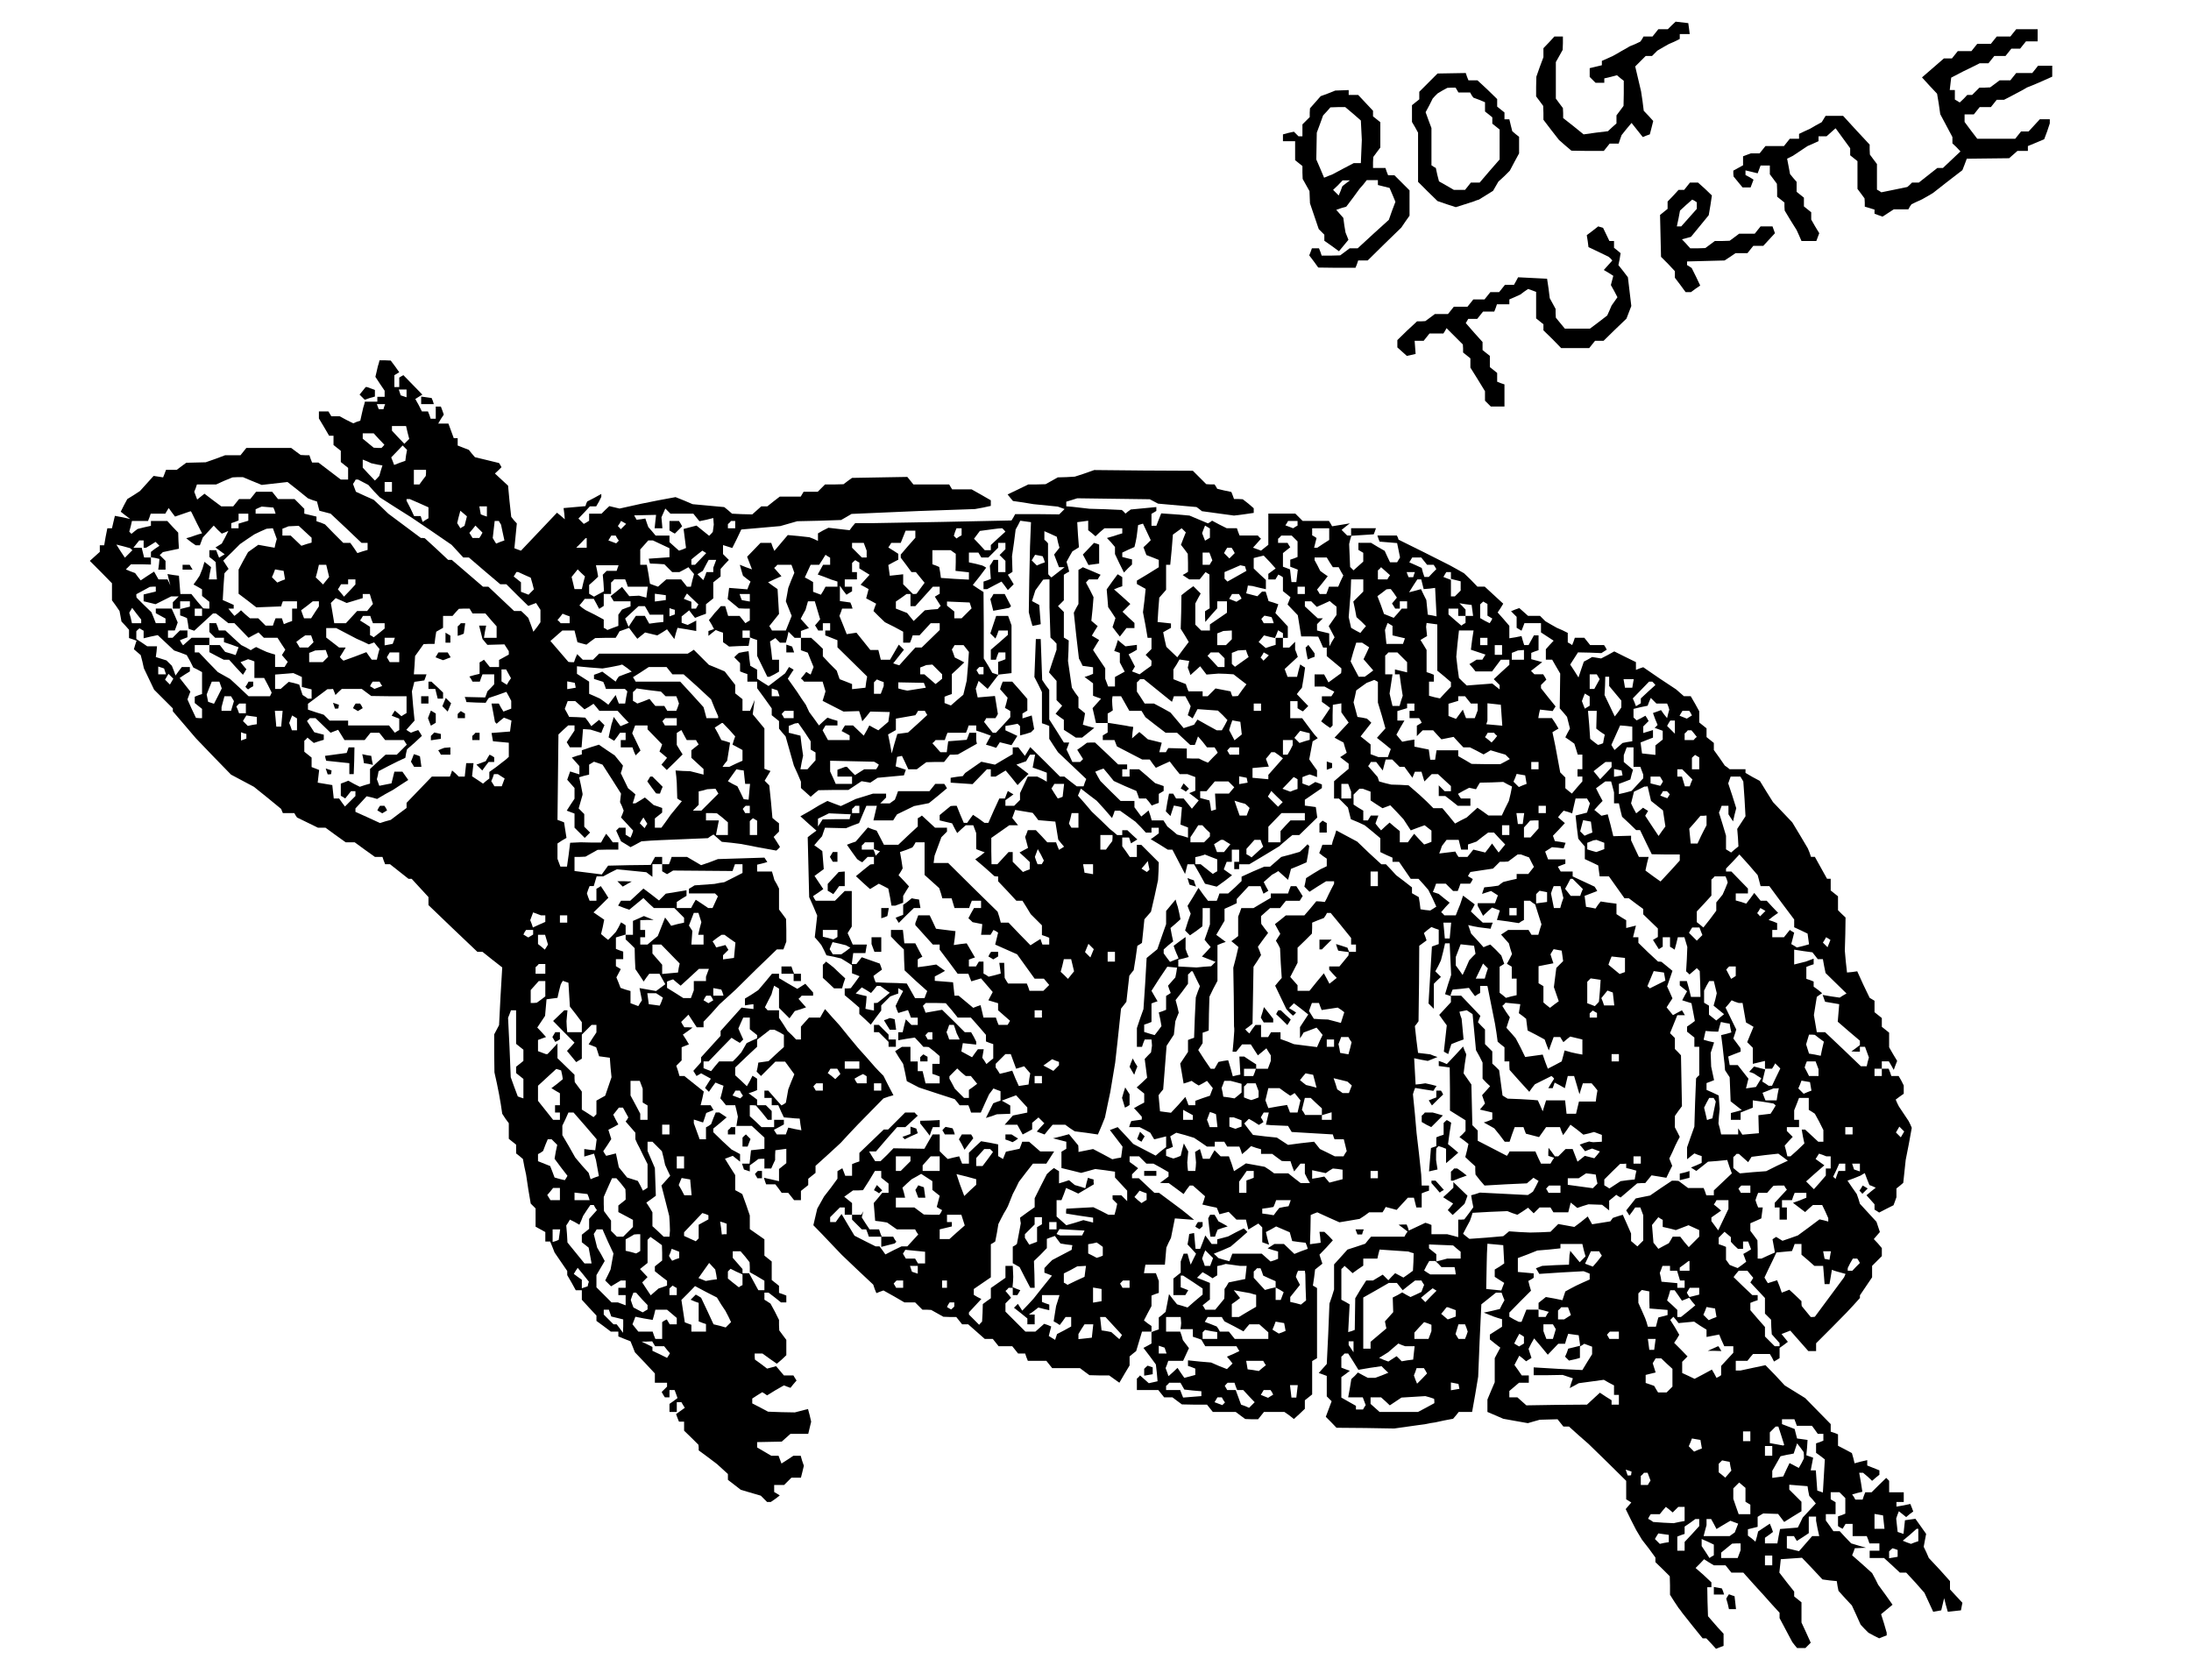 <?xml version="1.0" encoding="UTF-8"?>
<!DOCTYPE svg  PUBLIC '-//W3C//DTD SVG 20010904//EN'  'http://www.w3.org/TR/2001/REC-SVG-20010904/DTD/svg10.dtd'>
<svg width="900pt" height="690pt" version="1.0" viewBox="0 0 900 690" xmlns="http://www.w3.org/2000/svg">
<g transform="translate(0 690) scale(.1 -.1)">
<path d="m6867 6796-16-16h-19-20l-24-30h-19-18l-6-11-7-10-21-10-22-9-17-10-18-10-17-10-18-10-22-10-23-10v-9-9l-50-12v-18-18l24-24h18 18v9 9l26 6 26 7 14-12 14-11v-52l-1-51-14-19-15-20v-16-17l-18-16-17-16-50-6-50-7-42 34-42 33v21l-1 20-15 20-14 19v75 75l28 50 1 28v27h-17-18l-22-24-23-24v-18-19l-15-40-14-40-1-41v-40l15-20 14-19 1-29v-28l32-42 32-41 25-22 26-22 66-1h67l24 30h19 18l6 18 6 17 20 25 21 25 46-58 15 6 14 5 7 27 7 28-19 21-20 21-5 40-6 40-24 102 43 43h13 13l22 22 24 14 23 13 23 10 22 11v10 10h21 20l-3 23-3 22-52 6-16-15z"/>
<path d="m8270 6765-12-15h-28-28l-24-30h-28-28l-24-30h-28-28l-24-30h-17-16l-90-78 31-34 31-33 7-42 6-42 50-94v-13-13l17-16 16-17-72-68h-11-12l-76-60h-14-14l-9-9-10-9-53-11-54-11-9 6-9 5v53 52l-15 20-14 19-1 21v20l-55 59-54 59h-36-36l-16-26-24-13-24-14-22-10-23-11v-10-10h-19-19l-24-30h-38-38l-24-30h-18-18l-32-12v-19-18l-40-22v-12l1-12 18-22 19-23h16 17l12 32-16 10-17 9v10 9l50-12 12 32h19 19v-18-18l15-20 14-19 1-26v-27l30-24v-17l1-16 24-40 25-40 10-22 10-23h30 31l12 32-17 28-16 28v15 15l-30 24v18 18l-30 24v21 20l-14 16-13 16-6 32-6 31 24 12 60 40 23 10 22 10v10 10h17 16l19 17 18 16 6-8 54-74v-14-15l30-24v-57-57l15-20 14-19 1-17v-17l40-12v-9-8l16-6 17-6 46 30h30 30l6 11 7 10 21 10 22 10 23 13 22 13 60 47 61 47 9 23 9 24 174 2 34 30h21 22v10 10l34 14 33 14 12 32 11 33v8 9h-20-21l-46-50h-15-16l-24-30h-78-78l-26 34-26 35v15 16h19 19l24 30h23 23l24 30h15 15l31 16 32 17 15 8 15 9 30 12 37 16 38 17v23 22h-29-29l-24-30h-33-33l-24-30h-22-22l-20-15-19-14-22-1h-22l-30-30h-10-10l-15-16-16-15-20 12v20 19h-11-10l3 26 3 25 50 26 33 16 34 17h18 18l24 30h23 23l24 30h18 18l24 30h24 24v25 25h-44-44l-12-15z"/>
<path d="m5868 6561-38-38v-15-16l-30-24v-35-34l13-22 12-22v-101-101l40-40 40-39 38-13 37-12 38 12 37 12 10 4 10 3 58 36 22 38 24 22 23 23 19 36 19 35v34 34l-14 11-14 12-6 24-6 25h-10-10v14 14l-30 24v16 15l-40 39-41 38h-18-19l-6 15-5 15-116-2-37-37zm117-31 6-10h24 24l6-11 7-10 24-9 24-10v-19-19l30-24v-13-13l30-24v-62-61l-41-47-41-48h-18-18l-24-30h-23-23l-31 18-30 17-7 27-6 28-9 5-9 6v76 77l-12 32-12 33 15 28 14 28 10 11 10 10 20 12 20 11 17 1h17l6-10z"/>
<path d="m5455 6516-30-11-44-50-1-18v-18l-30-30v-25-24h-8-8l-19 19-23-5-22-6v-14-14h25 25v-39-39l30-24v-27l1-26 28-50 2-50 36-106 23-23v-12-13l30-21 30-22 20 24 19 23-12 30-5 30-4 30-15 17-14 16 20 7 21 6 28 37 27 37 15 17 14 18h23 23v-10-10l48-12 12-28 12-29-14-37-13-37-64-58-64-59h-17-16l-20-15-19-14-38-1h-38l-5 15-6 15h-14-15l-5-14-6-15 19-25 18-25 76-1h77l6 15 5 15h20 19l69 68 69 67 17 25 17 24v52 52l-62 62h-13-13l-6 15-5 15h-26-25v23l1 22 14 19 15 20v52 52l-30 24v12 11l-31 33-30 32h-20-19v10 10l-27-1-28-1-30-12zm103-83 32-28 4-80-2-47-2-48h-14-15l-44-23-43-23-18-7-17-7-16 38-16 37 2 110 13 35 13 36 15 16 15 17 30 1h31l32-27zm-29-286-15-12-7-19-8-19-23 23 20 19 19 20h15 15l-16-12z"/>
<path d="m6930 6135-12-15h-12-11l-22-24-23-24v-15-15l-15-12-16-13 4-172 29-29 28-30v-13-14l22-29 22-30h11 11l19 14 19 13-17 36-18 36-9 6-10 6v8 7l154 4 23 15 22 15h24 25l24 30h21 20l48 52-10 28h-24-25l-24-30h-32-32l-20-15-19-14-31-1h-30l-20-15-19-14-31-1h-31l-17 19-17 18 19 5 18 5 37 45 36 44 7 41 6 40-28 27-29 26h-16-17l-12-15zm40-80v-13l-64-72h-9-9l7 33 6 32 25 23 25 22 10-5 9-6v-14z"/>
<path d="m6542 5952-24-18 4-25 3-24 42-20 41-20 8-7 7-8-17-19-18-20 20-12 19-12-10-38 14-25 13-25-24-34-9-21-9-20-35-27-36-27h-51-52l-19 23-18 22-1 18v18l-24 44-5 40-6 40-59 3-60 3-8-15-9-16h-18-19l-24-30h-18-18l-24-30h-23-23l-24-30h-28-28l-24-30h-27-27l-20-15-19-14-17-1h-17l-41-38-40-39v-15-15l19-17 20-18 36 8-4 54h18 19l24 30h29 28l7 11 6 11 67-67 1-16v-17l30-24v-19-19l30-48 30-49v-20-19l24-24h28 28v45 46l-15 5-15 6v18 18l-30 24v23 23l-30 24v17 16l-35 39-34 39 5 8 5 9h18 19l24 30h23 23l6 15 5 15h26 25v10 10l23 10 22 10 16 12 16 11 17-6 16-6v-54-55l30-24v-13-12l37-36 36-37h57 58l24 30h18 17l47 46 47 45 20 52-14 118-19 25-20 25 5 24 4 25-13 11-14 11v14 14h-9-10l-26 54-20 6-23-18z"/>
<path d="m1556 5408-4-13-5-22-5-21 19-29 19-28v-12-13h-15-15v-10-10h-25-26l-3-12-4-13-6-26-6-27-15-5-14-6-28 14-28 15h-17-17l-12 20h-20-19v-14-15l21-35 21-36h9 9v-19-19l30-24v-23-23l30-24v-24-24h-15-15l-92 70h-13-13l-6 15-5 15h-18l-18 1-19 14-20 15h-92-92l-24-30h-32-31l-40-15-40-14-80-2-19-14-20-15h-22-22l-6-16-6-15-19 3-20 3-56-62-26-17-26-16-14-26-13-26 19-15 20-15-31 7-32 6-6-25-6-26h-10-9l-7-35-6-35h-9-9v-13-14l-20-18-21-19 46-46 45-46v-35-35l16-22 15-22 4-21 4-22 16-17 15-17v-17-17l15-5 16-6-6-18-5-17 28-24 7-27 6-27 42-88 77-77v-6-6l48-56 47-55 72-75 72-74 94-50 56-45 56-46 3-8 4-9h23 24l5-9 6-9 86-42h16 15l41-30 42-30h18 19l41-30 42-30h15 16l5-15 6-15h10 10l76-60h6 7l34-37 35-38v-16-17l100-96 101-96h10 11l40-32 41-32-7-119-6-118-20-38v-78l1-78 10-45 9-45 7-40 6-40 13-20 14-19v-32-32l30-24v-18-18l14-11 14-12 6-32 7-32 9-60 10-59 20-20v-38-37l40-22v-19-20h10 10l9-22 9-23 52-76v-9-8l18-31 17-31h13 12v-19-20l30-33 30-32v-11-11l30-22 29-22h16 15v-10-10l50-20 9-22 9-23 41-43 41-44v-19-19h25 25v-8-8l-22-22 6-11 7-11h10 9v15 15h10 11l6-16 6-17-16-12-17-12v-17-16h15 15v20 20h9 10l7-12 7-11-36-26 6-16 6-15h11 10v-18-19l30-29 29-29 1-11v-12l38-28 37-28 22-20 23-21v-12-12l26-20 27-21 82-24 26-26h8 7l19 13 18 14-11 7-12 7v15 14h21 20l30 30h20 19l6 24 6 25-7 20-6 21h-15-15l-24-16-25-16-12 32h-15-15l-58 34v11 11l50 1 51 1 36 32h36 37l12 50-6 26-7 26-54-14-55 1-55 2-32 17-33 17v10 10l20 13 21 13 10-6 10-7 34 21 35 20 13-5 14-5 12 15 13 15-7 11-6 10h-20-19l-32 38-18-5-19-5-25 19-25 18-1 13v12h16 16l29-21 30-21 20 17 19 18v32 31l-15 20-14 19-1 22v21l-17 34-18 33-12 8-13 8v14 15h9 8l26-20 25-20h11 11v14 14l-15 6-15 5v14 15l-30 24v38 38l-30 24v34 33l-60 42v28 28l-15 44-16 44-14 8-15 8v31 31l-21 33-21 34 32 12 30-24v15 16l-18 10-17 9-38 35-37 36v7 8l28 23 27 23-30 20h-8-7l-10-24-9-24-10-7-11-6v-25-24h-13-13l-24 66v8 7l38-12 7 20 6 19 30 12-12 20h-20-21l7 28 6 28-80 64h-10-10l-6 21-7 21 22 22v27 27l30 12-12 20-13 20 20 14 20 15-17 1h-17l-7 11-6 11 30 30 34-52h14 14v11 12l33 35 32 36 33 30 34 31 84 83 85 82h14 13l12 32v46l-1 47-14 19-15 20v43 43l-9 18-10 17-5 18-5 17h-31-30v14 14l21 5 21 6-12 18-95-3-96-3-34-13-35-12-58 34h-31-32l-5-15-6-15h-14-14v15 15h-15-14l-9-16-9-17-88-1-87-2-26-36-112 14v29 29h23l22 1 50 28 43 1h42v15 15h-11-12l-13 18-14 17-11-18-10-18h-42l-42 1-21-1-22-1-6-49-7-49h-13-14l-12 32v31 32l18 12 19 11-10 64-13 5-14 5 2 176 2 175 20 19 20 18h13 13v-10-11l-32-48 7-11 6-10h24 24l3 38 3 37 30-2 23-7 22-7 6 16 7 16-22 22-32-26-12 18-13 17-33 2-33 1-9 17-9 16 12 32h16 15l38-34 19 11 18 12 12-14 12-15h37 38l23-25 23-24-34-14-28 38-4-15-5-15-12-54 11-7 12-7 12 16 12 17h12 11v-15-15h-10-10v-15-15h24 24l6-17 7-16 20 20-17 36-17 35 12 32h26 25v-8-8l60-62-5-14-6-15 16-13 15-13-11-14-12-14 22-22 33 32 32 32-12 19-12 20v24 25l9 6 10 6 11-21 11-20h19 19l5-9 6-9-30-24v-16-15l50-46v-12-11l-27 7-28 7-30 1-30 2 3-25 2-25 1-33 1-32 9-6 10-5-46-56-19-27-19-26h-13-14v19 19l30 24v10 9l-17 6-18 6-18 16-18 15-19-12-20-12h-6-5l6 19 5 18-15 13-15 12-30 62 5 15 4 16-34 42-33 22-32 22-35-11-35-12v-8-9l-21-6-20-7 15-17 16-18v-17-17l-38 12-12-34 30-34v-22-22l-16-24-16-25 32-12v-29-29l42-42 22 22-24 24v26 26l-23 23 16 56v5l-1 5-6 31-7 31 20 6 21 5v20 21l20 12 18-6 17-6 38-59 38-60-2-17-2-18 8-17 7-18-5-14-6-14 50-54-5-15-6-14-20 12v15 14h-13-14l-12-12 20-44 20-12 19-12 23 12 22 12 40 3 40 2 96 4 97 4 11 8 12 7 34-30 40-4 40-5 72-14 72-13 8 7 7 8-13 21-13 20 22 22v17 17l-14 11-13 11-6 67-7 67-19 19 24 40-12 4-13 5v83 83l-48 58 4 29 4 30-9-22-10-23h-16-15v24 24l-30 24v18 17l-22 28-21 27-33 14-32 13-62 62-12-8-13-8h-182-182l-25-25h-21-21l-23 23-7-16-6-17h-12l-11 1-74 86 25 22 24 21h25 25l12-48 18-5 19-5 18 14 18 13 42 1h42l8 13 8 14 20 7 19 7 17-23 17-22 32 26 50-12 20 12 20 13 30-40 6 23 7 23 38-6 39-7v21 22l-17-9-18-9-12 4-13 5v13 13l15 12 16 13 12-16 12-15 23 9 22 8v19 20l30 24v33 33l30 24v16 15l17 19 17 18-24 24v19 18l38-12 19 38 18 38 160 14 70 20 90 2 90 3 21 12 22 13 138 6 139 6 230 8 33 6 32 7v12 11l-40 23-39 22h-40-40l-12 20h-73-74l-12 15-13 16-114-2-113-2-18-13-17-13-38-1h-38l-30-30h-29-29l-12-20h-43-43l-26-20-25-20h-13-12l-19-17-18-16-42 1-41 2-16 14-16 13-130 12-35 15-35 14-70-13-70-14-90-20-42 10-16-15-16-16h-25-26v-14-15l-11-7-11-6-22 22 24 25 23 25h13 13l11 19 10 20v6 6l-29-16-29-15-4-9-3-10-90-8 3-23 2-23-16 14-16 13-148-156-14 5-13 5 10 102-12 13-11 14-7 64-6 64-54 50 14 13 13 13-5 9-5 8-49 12-50 12-13 15-12 15-46 18v15 15h-8-8l-22 60h-21-21l11 19 12 18-6 17-6 16h-11-10v-25-25h-10-11l-5 15-6 15h-12-13l-13 26-14 25 14 9 15 9-78 80-9-5-8-5v-20-19h-10-10v24 25l20 12-17 24-18 24-23 1h-23l-3-12zm114-124v-16l-24 8-8 24h16 16v-16zm-92-55-3-10h-10-9l-4 10-4 11h17 17l-4-11zm96-105 7-27-20-20-26 27-25 27v10 9h29 29l6-26zm-117-28 22-23-6-7-6-6h-16l-16 1-22 18-23 19v11 11h23 22l22-24zm111-66-3-23-23-8-23-9-6 16-6 15 24 25 23 24 18-18-4-22zm-120-38 23-4-7-22-6-21-9-10-9-9-25 26-25 27v17 16l18-7 17-8 23-5zm202-34-1-13-13-17-13-18h-12-11v30 30h25 25v-12zm-714-34 39-16 106 12 42-33 42-34 18-7 19-6 10-38 46-12 64-60 63-60h13 12v-14-15l-21-6-21-7-14 21-15 21h-15-14l-38 38-37 38-17 7-18 6v10 9l-50 12v10 10l-40 40h-34-34l-24 30h-33-33l-24-30h-23-23l-24-30h-25-24l-35 26-34 26-30-24-12 32 6 15 5 15h40 39l33 15 34 14 21 1h22l38-16zm456-5 21-11 23-26 24-25 64-41 65-41 83-56 83-57 48-52h12 11l64-55 65-55h12 13l45-45 45-44 32 12 18-28v-26-25l-14-20-15-19-10 28-11 29-14 14-15 14h-14-15l-106 100h-11-11l-128 110h-7-8l-48 45-48 44-8 1h-8l-134 100-30 29-30 28-36 16-37 17-12 32 6 9 5 9h5 5l21-11zm118-19v-20h-15-15v20 20h15 15v-20zm112-67 38-17v-22-23l-12-7-12-8-8 24h-13-14l-15 32-16 31v4 3h7 6l39-17zm-594-30 4-13h-41-41v9 9l13 6 12 5 48-4 5-12zm872-4v-21l-12 4-13 5-3 16-3 17h15 16v-21zm-1249-10 32 11 2-2 2-3 21-43 22-43-15-4-15-5-17-6-18-5 19-15 20-14h8 9l12 32 22 24 23 25 16-17 17-16 13 5 14 6-13-26-14-26-26-16 38-28-12-7-11-7-6 15-6 16h-14-14v-14-14l13-10 13-11 2-36 3-35h-17-16l4 25 5 25-13 11-14 11-4-13-4-14-12-30-12-18-13-18 18-10 17-10v-13-14l30-24v-14-14h-12l-13 1-25 29-24 30h-22-23l-3 38-3 37-23 3-24 4 6-24 6-23-6 13-6 12h-18-19l-18 32-28-18-27-18-12 15-11 15-19 7-19 8 21 21h41l41-1v15 15l18-3 17-4-2-22-3-22h15 15v18 18l-24 24 7 6 6 6 66 14-2 33-1 33-23 24-22 24h-34-33v-10-10l-27-6-28-7-13-10-12-10-9 9 6 22 5 22h33 33l6 15 5 15h30 30l7 12 7 11 13-18 13-17 32 11zm2050 1h47l12-15 13-16 29 6 28 7 1-14 1-13-4-30-7-8-8-8-52 42-27-7-26-7 10-78-14-6-15-5-19 17-20 18v14 13h-28-29l-15 18-15 17-6 17-6 18-18-3-18-2-10 18 90 2-3-27-3-28h16 16l-2 23-2 22 16 36 21-21h47zm-888-31-5-19-9-5-8-5-6 10-7 11 6 25 7 26 13-11 14-12-5-20zm-893 17v-15l-40-12v-10-9h-15-15v10 11l15 5 15 6v14 14h20 20v-14zm1033-23 5-8 7-33 7-32-17-6-17-7-7 11-7 12 8 70h9 8l4-7zm508-16-11-11-6 7-6 6 7 10 6 11 11-6 10-6-11-11zm459 8v-15h-15-15v8 9l7 6 6 7h9 8v-15zm-1766-30 26-24v-10-10l-21-6-21-7-44 42h-17-17v14 14l13 5 12 5 42 2 27-25zm722-14-7-11h-14-14l-6 10-7 11 13 15 12 15 29-29-6-11zm-847 7 8-22-5-18-4-18-34 6-33 6-42-30-20-36-19-36v-49-50l37-28 36-28 102 4 3 11 4 10h29 29v-15-15h-10-10v-25-26l-17-6-17-7-8 24h-13-13l-6-15-5-15h-15-15l-30 30h-17-17l-19 16-18 17-13-12-14-11-13 15-12 15h11 11v8 7l-22 10-23 10 3 55 4 55 8 9 9 9-22 34 35 34 34 34 29 20 30 20 25 12 25 11 26 2 8-22zm1406-19 7-10-11-11-32 12 12 20h9 9l6-11zm-125-19v-20h-22-21l19 19 19 20h3l2 1v-20zm-1820-5v-15h5 5l20 12 19 12 16-16-18-12-17-13v-12-11h-14-14l-10 40h-17-17l24 30h9 9v-15zm2126-1 34-16v-19-18l-42-3-43-3 2-10 3-10 29-1 30-2 32-32h15 15l19 10 18 10 11-14 12-14-7-26-6-26h-8-8l-24 30h-31-30l-34-30-17 6-16 6-6 39-7 39h-13-14v32 31l17 19 16 18h10 9l34-16zm-2177-20 5-4-31-31-18 27-17 27 28-7 29-8 4-4zm2339-40-23-24h-7-8v11 11l22 18 23 18 16-10-23-24zm58-20-6-16v-9-9h-14-14l-6-17-7-16-24 24 22 14 12 23 12 22h15 16l-6-16zm-1590-29 6-25-13-16-12-15-15 15-15 14 7 26 6 26h15 15l6-25zm1191 12-4-12h-20-21l-16-16 3-34 2-34-21-11-20-11-20 12v18 18l19 17 18 17-4 23-5 24h47 46l-4-11zm-1369-30 3-17-16-6-16-7-22 22 7 16 6 16 17-3 18-3 3-18zm1228-31-6-26h-15-15l-12 50 13 16 12 15 15-15 15-14-7-26zm-241 32 25-11 7-24 6-24-22-22-15 6-16 6v19 20l-30 24 6 9 5 9h4 4l26-12zm-695-28v-11l-23-25-24-25-12 15-13 15 7 11 6 10h15 14v10 10h15 15v-10zm1114-5 5-15h41 41l-3-22-3-23-30 8-40-2-30 38-23-19-24-19 7-11 6-10h35 34v-10-11l-17-6-18-7-7-10-8-11v-23-23l-22-8-23-9-7 5-8 4v17 17l-37 20-38 19-13 9-12 10 11 13 11 14h19 18l11-20 11-21 10 6 9 6v25 24h15 15v23 24l7 6 6 7h23 22l6-15zm-1934-25v-10l-50-12v-14-14l25-6 24-6 64 32h16 15l-24-24v-13-13h15 15v15 15h20 20v-11-11l-40-10v-13-13l14-5 14-6 4-22 3-22 11-4 12-4 38 35 39 36h6 6l26-20 25-20h12 13l58-60 20 11 21 11 22-22h28 28l16-25 16-24-14-22 24-28-7-11-6-10h-20-19v25 26l-17 5-18 6-22 10-21 10-11-6-11-7-19 11-20 10-33 30-32 30h-14-13l-5 15-6 15h-14-14v-18-18l24-24h18 18v-9-9l30-10 30-11-12-32-22 7-21 6-22 28h-22-21v15 15h-37-36l-18-16-17-15-7 10-6 11 15 6 16 6v14 14h-16-15l-30-30h-10-9v15 15h14 14l6 16 6 17-12 28-13 29h-32-33v-10-9l40-22v-9-10h-20-20l-9 23-9 22-31 30-30 30-1 7v7l28 15 27 15 13 1h12v-10zm885-40 7-21-12-14-12-15h-21-20l-46-50h-24-24l-7 42-7 41 20 20 23-10 22-10 66 20v9 8h14 15l6-20zm1210 5v-10l-22-3-23-3v16 16l23-3 22-3v-10zm129-36-5-9h-10-9v14 14l-16 6-15 6 6 11 7 11 24-23 23-22-5-8zm-1554 11v-11l-16-24-16-25h-14-15l-6 16-6 17 24 18 24 19h13 12v-10zm1349-27 10-18h28 28v-15-15l-29-3-29-4-18 32h-18-19l-15-22-15-23-14 34 28 26 27 25h13 13l10-17zm-2079-45v-8h-19-19l-5 22-6 21 12 20 18-24 19-24v-7zm250 37v-15h-15-15v15 15h15 15v-15zm1105 5 6-10h27 26l23-27 23-26v-24-23h-26-26l4 25 5 25h-14-15l7-27 7-28 20-24 70 2 18-28v-7-7l-40-22v-14-15h-19-19l-24 30-9-6-9-5v-23-24l-21-5-21-6 7-10 6-11h15 15l5 15 6 15h24 24v-21-20l-14-15-14-14-4-12-5-13-84 2 4-10 3-11 40-2 39-1 6 10 7 10 36 12 36 13 10-18 10-19v-16-16l-32-12-10 16-9 17h-15-15l7-37 7-38 3-4 4-4 15 13 15 12 16-6 15-6-3-22-3-23-76-6 6-34 33-3 32-3v-29-29l-12-11-13-10-27-21-28-20v-14-13l-13-10-13-11-22 15-23 15 6 54h-15-15l-3-27-3-28h-13-12l-13 13-14 12-4-12-5-13h-37-37l-104-108v-10-11l-32-24-33-25-22-6-22-7-50 23-51 23v7 7l46 50 22-5 21-6 32 19 33 18 32 21 31 20-24 34h-16-17l-12-48-50-10-5 14-5 13 4 16 3 17 40 21 40 20 30 14 3 18 4 17 31 27 30 28-7 12-8 12-15-5-15-6-10 6-9 6 34 38-6 60-5 60 5 19 5 20 21 3 20 3 5 13 4 12h-26-26l3 38 2 37 18 25 17 24 22 1h23l3 25 4 25 28 16v24 25h20 19l13 15 13 14 22 1h22l6-10zm837-5v-9l-22-8v17 17l11-4 11-3v-10zm-432-31v-14h-18-19l-6 7-7 6 11 13 10 13 15-6 14-5v-14zm-814 1 6-15h24 24v-11-11l-22-18-23-18-7 5-8 4v17 17l-20 13-21 13 6 9 6 10h15 15l5-15zm-936-61v-16l29 7 29 6 33-31 34-32 26-9 26-10 14-25 13-26 18-9 18-10v-45-45l-15-5-15-6v-13-13l30-24v-19-19h-12l-13 1-18 38-17 38 12 32-44 56 21 14 21 13v9 9h-16-17l-13-17-13-18-7 20-8 20-22 22-44 14 3 22 2 22h-20-20l-22 15-23 15v16 16l6 6 7 6 8-5 9-5v-15zm833 4 42-22 25-11 25-12 22 8 11-14 11-13-6-22-5-22h-11-10l-11 15-11 16-47-18-47-17-8 7-7 8 12 19 12 20h-14-13l-27 21-26 20v20 19h21 20l42-22zm-140-22 5-14-22-22h-17-18l-7 12-7 11 18 14 19 13h12 12l5-14zm335-8-5-13-16-3-17-3v15 16h21 21l-4-12zm-758-33v-14l30-16 29-15h11 11l28-31 29-31 7 11 7 12-12 14-12 15 16 6 15 6 13-4 13-5v-34-34h20 20l16-30 15-30-3-7-4-8h-44-44l-38 36-38 35-50 28-39 40-39 41h-8-9v15 15h30 30v-15zm483-19 5-14-22-22h-28-28v19 19l13 5 12 5 21 1 22 1 5-14zm297-16v-20h-19-20l-12 20 12 20h20 19v-20zm936-44 19-15-27-10-26-10-7-10-6-11-28 21-27 20-17-7-17-6v-8-9l38-12 6-14 5-15h39 39l10-10-5-25-4-25h-13-13l-7 18-6 17-30-40-17 13-17 12-22 10-23 10v25 25l-50 32v16 15l53-5 52-4 35 6 35 7 6 2 5 1 20-14zm-1898-14 4-12h-16-16v16 16l24-8 4-12zm2072 3 12-15h23 23l57-51 56-52 14-35 15-34v-4-4h-24-24l-6 23-6 22-48 53-48 52h-91-92l-5 9-6 9 33 21 32 21h36 37l12-15zm-661-13 10-18-9-13-8-14-22 14v25 24h10 9l10-18zm-849-33v-21l40-10v-19-19h-7-8l-11 8-11 7-7 21-7 22-21 6-22 5-16-14-17-15h-11-12v29 30l38 3 37 3 18-8 17-8v-20zm-535 1-7-12-20 20 14 24 20-20-7-12zm201-14 5-14-16-32-16-31-24 8-6 30 10 26 11 27h15 16l5-14zm658 5 6-9-32-12-9 6-9 5 5 10 6 9h14 14l5-9zm799-6 2-10-17-3-18-3v16 16l16-3 15-3 2-10zm-990-27 5-13 13 13 13 12h41 41l20-15 19-14 73-1h72v-34-35l-10-6-11-7-14 12-13 11-7-11-6-10 15-6 16-6v-23-24l-9-5-9-6-24 30h-84-84v10 10h-38-38l-24 24-32 10-33 11v12 12l80 60h12l11 1 5-12zm1352-9 9-9h22 22l6-15 5-15-5-15-6-15h-18-19l-12 20h-18-19l-12 14-12 15-25-10-25-9-9 6-9 5v18 18l8 7 7 8 50-7 50-6 10-10zm-1770-19 6-10-12-40h-20-19v8 7l6 23 6 22h14 13l6-10zm55-40v-20h-14-14l-5 14-6 14 12 12h14 13v-20zm148-42-3-33h-10-10l-3 33-3 32h16 16l-3-32zm-103-8v-15l-19-3-18-4-20 20 7 12 7 11 21-3 22-3v-15zm165-16v-24h-10-11l-5 15-6 15 6 16 6 15 20-12v-25zm107-4 31-30 15 6 16 6 26-42h41 42l24 30h18 18l24-30h39 38l6-10 6-9-41-41h-23-23l-32-29-32-30v-30-30l-21-6-21-7-24 12-23 13-15-6-16-6v-25-25l9-5 9-6 24 30h9 9v-10-10l-43-43-12 16-12 17h-11-11l-3 27-3 28-60 10 6 52-15 6-16 6v19 20l-30 24v23 22l7 6 6 7 26-22 21 7 20 6v11 10l-20 5-19 5-30 46 12 12h12 11l31-30zm1453 15v-15h-24-25l-5 9-5 8 6 7 6 6h24 23v-15zm215-32 25-28-6-17-5-17 21-11 20-11v-22-22l-27-12-27-13h-14-14l9 13 10 12 12 74-18 6-18 5-13 26-14 25 14 9 15 10h2 2l26-27zm-1983-28v-9l-22-8v17 17l11-4 11-3v-10zm2046-168 3-27h10 10l-3-32-3-33-20 2-13 27-13 26-20 10-19 11 17 24 18 25 15-3 15-2 3-28zm-999 4 14-9-12-32h-15-15l-6 10-7 11 6 14 5 15h8 8l14-9zm886-61 6-10-70-70h-18-17l24 24v27 28l18 4 17 5 34 2 6-10zm135-75v-15h-9-10l-5 9-5 8 6 7 6 6h9 8v-15zm-112-34 22-19v-26-26h-25-24l12 60h-27-26v15 15h23l22-1 23-18zm-315-34-5-9-20 20 7 12 8 12 16-26-6-9zm457-8v-29h-15-15v28 29l6 6 7 6 8-5 9-5v-30zm-390-163v-15l20-12 12 7 13 8 244-2 10 28h16 15v-18-18l-37-19-38-19-20-3-20-4-82-6-11-7-12-7v-10-9h53 54l12-12-22-48h-9-9l-25 17-26 17-10-17-9-17h-29-30v13 12l20 13 20 12v11 12l-42-7-43-7-28-28-32 25-32 24-54-50h-19-19l-12-20 23-9 23-8 58 48 21-21 22-20h42 42l40-40v-10-10l-27-6-26-7-12 17-13 17-30-76-21-17-21-18h-15-15v15 15h10 10v15 15h-10-10v20 20l28 1h27l-40 16-22-10-23-10v-29-28h-15-15v-10-9l19-18 18-18 1-43 2-43 17-25 17-26 11 16 12 16h21 21l12-22 12-21-38-28-68 12 10-50-8-12-7-12-32 12v25 25l-21 6-20 7-8 21-9 22 18 34-20 12v15 14h15 15v15 16l-15 5-15 6v23 24l40 12v19 19l-9 6-10 6-10-20-11-19-16-17-16-16-15 12-14 12 7 29 6 30-44 30 31 30 30 30-15 24-16 24-9-6-9-5v-25-24h-14-14l-6 15-5 15 5 15 6 15h8 9l12 40h14 13l28 15 28 14 61-6 60-6 13-10 12-9v26 26h20 20v-14zm-489-196h9v-13-14l-25-11-26-12-5 15-6 15 12 32 32-12h9zm644-9 6-19-7-26-6-26h11 11v-20-20h-25-25l4 56-14 22 20 52h9 10l6-19zm-545-6v-15h-15-15v15 15h15 15v-15zm-140-54v-10l-20-12-20 12 5 10 6 9h15 14v-9zm55-31 6-20-6-10-7-11-14 12-14 11v19 19h14 15l6-20zm753 4 23-16-3-31-3-32-22-3-23-3v8 9l22 22-12 20-38-10-7 13-8 12 18 14 19 13h6 6l22-16zm-244-63 38-39-4-18-3-19-33-3-32-3v19 19l-40 46v19 18h18 18l38-39zm-514-61v-20h-20-20v13 14l7 6 6 7h14 13v-20zm666-16-6-16v-9-9h-25-25v-19-19l-12-32h-15-16l-33 21-34 21v13 13l13 5 12 4 15-13 16-13 37 34 38 35h21 20l-6-16zm-666-65v-32l-17-13-18-13-12-1h-13v27 26l17 19 16 18h14 13v-31zm98-25 3-49 25-32 24-32v-20-21h-30-30l-2 23-1 22 2 23 2 22h-7-6l-46-44 44-45 44-44-15-17-16-17 38-46 11 7 12 7v50 49l40 40h10 10v-15-16l-16-24-16-25 16-6 15-6 6-18 6-19 44-6 3-40 4-40-26-76-36-20v-28-28l-12-12-24 16-24 15v37 37l-15 20-14 19-1 15v15l-70 68v30 31l-20-22-21-22h-4-3l-32 12v23 23l16 6 17 6-18 20-18 19 32 48 6 68 22 3 23 3 6 27 7 27 4 8 5 8 11-4 12-4 3-49zm630 9 4-13h-21-21v16 15l17-3 16-3 5-12zm-259-12 14-9-6-17-7-16-22 3-23 3-3 23-3 22h18 18l14-9zm216-10 5-10-20-12-20 12 5 10 6 9h9 9l6-9zm-805-120v-69l30-24v-23-23l-30-24v-13-13l30-24v-40-40l-12 4-11 4-15 40-14 39-5 122-6 122 6 15 6 16h11 10v-69zm189-196 3-18-23-19-24-18 18-11 17-10v-24-25h-10-10v-15-15h10 10v-15-15h-14-14l-62 78v31 31l38 35 37 34 20-6 4-18zm325-41 6-16v-28-29l20-12v-30-29h-15-15v13 12l-20 38-20 37v30 30h19 19l6-16zm-64-114 11-20-5-9-6-8 40-46v-14-13l8-18 9-17 16-33 17-34v-48-49l-9-6-10-6-10 20-11 20-44 14-34 42-6 29-6 28-40-10-6 9-6 10 17 25 16 25-12 38 21 11 20 11-11 20-10 20 12 15 11 14h9 8l11-20zm-166-55 47-55-3-23-3-22-23 2-22 3v-16-15l40 12 8-26 12-66-17-6-17-7-8 26-28 31-27 32-26 46-27 46v19 20l13 27 12 27h11 10l48-55zm346-15v-20h-15-15v20 20h15 15v-20zm-473-51 12-12-6-28-5-29 26-35 27-35-5-9-6-9-21 5-21 6-9 24-9 23-50 20v14 15l11 6 10 7 9 24 10 24h8 8l11-11zm423-19 19-19 7-28 6-28 10-22 11-23-36-40 16-62 16-63 2-30 1-30-1-12-1-13h-12-12l-23 22-23 21v29 28l-12 20-13 20 20 14 19 14-4 114-30 70v19 19h10 10l20-20zm110-65v-25h-15-15v25 25h15 15v-25zm-259-87 18-23 1-21v-22l-30-24v-14-13l60-32v-14-15l-40-40h-13-13l-24 24v21 21l-15 20-14 19-1 29v29l17 39 17 38h9 9l19-22zm287-16 3-32h-15-15l-11 21-12 21 6 15 6 14 17-3 18-3 3-33zm-538-27v-25h-19-20l-6 10-7 11 12 14 12 15h14 14v-25zm118-12 4-13h-31-31v16 15l27-3 26-3 5-12zm27-44 7-10-32-36v-20-21l-30-24v-16-15l28-22 6-32 6-33h-15-14l-70 86-2 35-3 35 8 12 7 12 20-10 19-11 8 18 7 18 15 23 15 22h7 7l6-11zm465-40v-8l-40-22v-28-28l-12-12-48 22v8 7l38 40 37 39 13-4 12-5v-9zm75-47v-22h-10l-10-1-3 27-4 26 14-4 13-5v-21zm-687-24-3-21-12-5-13-4v26 26h16 15l-3-22zm199-28 23-49-12-66-11-23-11-22 24-24 40 24h10 10v-15-15h-15-15v-15-15h15 15v-21-21l-32 12h-13-13l-62 62v25 25l34 58-15 28-16 27-14 56 6 9 6 10h12 12l22-50zm133-4v-35l-8-5-9-5-21 6-22 5v24 23l18 10 17 10 13 1h12v-34zm90-42v-32l-30-24v-10-10l25-20 25-19v-10-10l-17-6-18-6-32-28-18 27-17 26 22 22-15 16-16 17 16 13 15 12v48 47l12 12 24-17 23-17 1-31zm70-9v-13l-15-5-14-6-7 10-6 10 6 14 5 15 16-6 15-6v-13zm271-7 18-23 1-20v-21l30-17 30-18v-20-19h-13-12l-38 70h-14-13v8 9l-40 46v14 13h16 16l19-22zm-119-73 3-20-23-3-23-4-30 12 44 62 13-14 12-13 4-20zm-526-39-2-10-24-8v18 17l-17 12-16 12 8 13 8 12 23-28 23-29-3-9zm634 17v-22l-8-4-7-5-23 18-22 18v14 15l11 11 24-12 25-11v-22zm-270-49v-14h-15-15v13 14l6 6 7 6 8-5 9-5v-15zm182-52 18-27 12-23 11-23-22-22-25 7-25 6-25 54-26 55-11 7-11 6-21-21 16-7 17-6v-38-38l15-6 15-5v-16-15h-30-30v14 14l-14 5-13 5-14 92 28 28 28 29 45-24 45-23 17-28zm-326 22 24-25v-9-9l-20-12-38 20-6 16-5 15 5 15 6 15h5 6l23-26zm-130-58 5-14 25-6 24-6v-28l-1-27-13 18-13 17h-7-6l-40 40v10 10h10 11l5-14zm254-3 20-17v-13-13h-14-15l-12 20-10-5-9-6v-35-34h-14-14l-6 15-5 15h-29-30l-24 30 6 15 6 16 35-7 36-6 6 21 5 21h24 24l20-17zm-75-123 6-10h18 19l12-15 12-14-6-10-6-9-30 15-30 14v8 8l-22 11-23 11h22l22 1 6-10z"/>
<path d="m750 4570v-10h21 20l-12 20h-15-14v-10z"/>
<path d="m2750 4741v-20l11-7 11-6 30 30-6 11-7 11h-20-19v-19z"/>
<path d="m1887 4333-7-6v-19-20l13 4 12 5 3 21 3 22h-9-9l-6-7z"/>
<path d="m1830 4281v-21h10 10v14 15l-20 12v-20z"/>
<path d="m1795 4210-6-10 15-6 16-6 16 6 15 6-12 20h-19-19l-6-10z"/>
<path d="m1760 4085v-15h14 14l10-40h11 11v13 12l-24 23-24 22h-6-6v-15z"/>
<path d="m1730 4025v-15h15 15v15 15h-15-15v-15z"/>
<path d="m1824 4016-7-17 22-22 14 34-22 22-7-17z"/>
<path d="m1764 3966-6-16 6-16 6-15 20 12v19 19l-20 12-6-15z"/>
<path d="m1886 3973-6-6v-9-8h15 15v9 10l-9 5-8 5-7-6z"/>
<path d="m1777 3884-7-7v-9-9l20 3 21 3v10 10l-13 3-14 3-7-7z"/>
<path d="m1947 3883-7-6v-9-8h15 15v15 15h-8-9l-6-7z"/>
<path d="m1812 3823-12-5 6-9 5-9h20 19v15 15l-12-1-13-1-13-5z"/>
<path d="m1694 3786-6-15 7-11 6-10h15 15l-3 22-3 21-12 5-13 4-6-16z"/>
<path d="m2003 3787-8-14-38-14 24-24 13 18 13 17h12 11v9 10l-9 6-10 5-8-13z"/>
<path d="m1555 3581-5-10 20-12 20 12-5 10-6 9h-9-9l-6-9z"/>
<path d="m1015 4089-7-10 5-6 6-5 10 7 11 6v10 9h-9-10l-6-11z"/>
<path d="m1372 4001 4-12h7l7 1 1 7 1 8-24 8 4-12z"/>
<path d="m1455 4001-5-10 20-12 20 12-5 10-6 9h-9-9l-6-9z"/>
<path d="m1428 3818-4-11-45-6-44-6 2-10 3-10 47-5 48-5v-22-23h9 9l2 55 1 55h-12-12l-4-12z"/>
<path d="m1492 3784 3-19 19-3 18-4-4 18-3 19-19 3-18 4 4-18z"/>
<path d="m1342 3731 4-12h7l7 1 1 7 1 8-24 8 4-12z"/>
<path d="m2547 3269 11-11 19 11 18 10-29 1h-30l11-11z"/>
<path d="m2275 2650-6-10 12-20 10 5 9 6v15 14h-9-10l-6-10z"/>
<path d="m1490 5295-13-16 21-21 21 7 21 6v14 13l-32 12h-3-3l-12-15z"/>
<path d="m1730 5256v-16h26 26l-4 13-5 12-21 3-22 3v-15z"/>
<path d="m4455 4955-40-13-35-2-35-1-50-28-36-1h-35l-43-21-42-20 11-14 11-13 42-6 42-7 100-10 28-10-22-22-90 1h-91l-7-13-8-13-285-6-285-5h-36-36l-12-14-11-15-44 5-43 5-22-11-21-12v-15-16l-17 8-18 7-45 5-44 4-28-33-27-32-7 16-6 17h-22-22l-27-28-28-29 20-52-25 9-25 10 6-22 7-23 15-12 16-12-7-16-6-16-37 3-38 3-6-46 46-38 23-1h22v-24-25l-9-5-9-6-24 30h-24-23l-12 40h-9-9l-13-15-13-14-11-14-12-14 11-18 10-19-11-4-12-4v-10-10l30 24 15-6 15-5v-19-20l13-9 12-9 40 2 40 1 3 17 3 16h-15-16v15 15h15 15v-14-14l15-6 15-5v-33-32l42-86h5 4l20 10 19 11v24 25h-14-14l-4 38-5 37 22 14 19-19h12 12l6 22 5 23 25-25h13 13v14 14l16 6 17 6-34 38 10 19 10 18 5 18 5 17h14 14l22-74-10-12-11-13 7-11 6-10h10 9v15 15h15 15v-15-15h-10-10v-10-10l50-20v-14-15l122-120-4-23-3-23-27-3-28-3v11 10l-25 10-26 10-6 17-6 18-29 29-28 30v15 16l-24 23-24 22h-21-21v-25-26l28-10 12-30 12-29-6-15-6-16-9 5-9 6-11-14-11-13 7-6 6-7h38 38l12-40-6-20-6-19 86-44 64 2 7-21 6-21 17 20 16 20 80-2-6-40-20-17-21-18-19 10-18 10-11-21-12-21-44 42h-17-16l-7-11-7-12 17-9 16-9v-9-10h-45-44l-22 40 12 20h25 24v9 10l-21 6-20 7-18-16-17-16-20 28-20 27-14 30-18 26-17 26-19 27-20 28 12 19 12 18-10 6-9 5-16-26-68-52-24 15-23 15v19 18l-28 16-4 30-3 30-20-3-20-4-10-9-9-9 24-24v-17-17l15-6 15-5v-16-15h20 20v-13-14l30-41 30-42v-14-14l30-24v-16-15l13-16 14-16 34-120 15-33 14-33v-13-13l40-36 16 14 16 13 62 1h61l54 36 36-6 30 20 108 10 4 12 4 11-42 14 3 19 3 20 20 4 13-27 13-28h18 17l20 15 19 14 36 1h37l24 30h17l16 1 78 44-2 8-1 7v15 15h-14-14l-5-14-6-15-76-6-3-22-3-23h-13-13l-16 18-17 19 7 6 6 7h19 19l5 15 6 15h38 38l6 15 5 15h16 15v-11-10l30-10 30-11-10-18-10-19 21-6 21-7 8 12 7 11 48-12 24 38-25 12-24 11v9 9l25 4 25 5 10-10v-19-19l23 6 22 7 13 13-10 56-38-12v10 10l20 12v24 24l-31 36-31 35h-19-20l-6-15-5-16 15-17 16-18-5-21-6-21 11-6 11-7v-12-13l-29-32-30-32h-6-7l-18 22-18 23 5 7 4 8h19 19l5 8 5 9-12 74-36-3-35-3-8 36 12 32 19-17 18-16 22 29 23 30 27 3 26 3v98 98l-7 20-7 19h-25-24l-24-72 21-21 7 16 6 17h19 19v-9-9l-35-31-35-30v-21-20h10 11l5 15 6 15h14 14v-14-14l-15-6-15-5v-27-26l-24 8-17 30-18 29v136l-1 137-22 14-22 15 28 35 27 36-8 5-8 4-27 7-28 6v20 20h19 20l12-20h15 14l40 40v10 10h15 15v-13-13l-24-24 24-24v-23-23h-15-15v25 25h-9-10l-7-12-8-12 4-54-15-6-15-5v-16-15h8 7l30 16 29 15 13-17 13-18 24 24-12 20-12 19 10 6 9 6-2 64 8 55 7 55 10 18 9 18 44-6-4-100-3-135-2-135 7-28 8-28 17 3 17 4-3 39-3 40-30 16 14 44 32 44 13 1h13v-57-58l4-124 13-12 12-13v-13-12l-16-47-15-46 15-17 16-18v-39-40l23-23-14-17-13-16 17-13 17-12v-20-21l25-16 24-16h13 13l50 40-23 6-24 7 5 23 4 24-13 11-14 11v22 22l-14 19-13 20-16 110 2 42 1 42-20 12v53 52l-24 24 24 24v52 53l11 7 11 6-5 20-6 20 12 22 12 21 13 8 14 9-4 51-3 52 23 3 22 3v-19-20l15-12 15-13 18 17 19 16h36 37v-10-11l-17-5-18-6-28-8 17-18 16-19v-15-14l18-38 19-38 16 17 17 16v11 10l-40 10v9 9l25 12 25 11 5 21 4 21 6 48 20 6 32-68-15-15-15-14 12-32 26-10 25-10v-15-15l-45-28-45-27v-7-7l36-20-5-48-6-48 10-52 9-53h8 8v-23-23l-24-24 24-24v-10l-1-11-24-17-24-18-15 6-16 6 12 20-26 50 17 9 17 10v10 10l-24-3-23-3-16 13-15 13-7-23-8-22 12-4 11-4v-19-20l20-38-40-22v-19-20h-14-14l-12 32v21 22l-25 37-25 38 12 20 13 21-30 18 12 20 12 19-26 22 5 48 4 49-15 30-16 30 6 7 6 6h18 18l6 10 6 9-37 16-36 15-9-6-9-5v-70-70l-10-18-9-18 10-94 11-94 8-15 7-15 22-3 21-3v-14-13l-17-7-18-6 18-13 17-13v-26-25l16-6 17-6-18-20-17-19 7-30 7-31h24 24v-19-20l-20-12v-10-9h24 24l10-26 104-54h15 16l12-17 13-17 28 13 29 13 20-26 21-26h16 16l32-12v-28-28l-12-5-13-5 20-15 19-15-28-34-34 42h-16-15l-12 20h-8-9l-7-36-6-37 19-19 7 22 7 21 16-3 17-4-3-35-3-36 15-6 16-6v-21-21l-22 7-23 6-20 17-20 16-8 13-8 12h-24-24l-6 21-7 20-15-13-15-12-28 38v13 13h-28-29l-42 41-41 41-11 19-10 19 17 7 17 6 21-25 21-26 46-21 47-20 6-16 5-15h14 15l12-14 11-15 15 6 14 5v18 19l20 12v10 10l-17 6-18 6-33 29-33 28h-19-20v-15-15h-15-15v15 15h10 10v10 10h-18-19l-47 45-48 45h-17l-16-1-20-15-20-14 24-38-12-12h-16-16l-12 26-12 25 6 15 5 14h-11-11l-30 48-30 47v60 61l-15 20-14 21-6 168h-10-10l-6-156 16-31 15-31v-64-64l15-5 15-6v-27-26l18-28 18-27 116-110-6-15-5-15h-14-14l-26 20-25 20h-9-9l-61 61-61 60-22-36-14 18-13 17h-12-11v-14-14l-36-21-37-22-56 12-66-46-5-6-5-7-25-3-25-4v-10-10l90-6 30 31 29 30h8 8v-15-15h10 10l21 13 20 12 25-30 24-30 22 23 23 23-50 38 40 14 8 14 8 13h11 10l-5-26-5-27 29-10 29-11v-19-18l-19 11-20 10h-19-20l-32-68v-14-14l-24-24h-18-18v11 12l17 12 16 12-12 7-11 7-6-15-6-16h-12-11l-23-50-22-50h-8-8l-23 17-24 16-12-16-12-17h-7-7l-15 35-14 35h-13l-12-1-22-18-23-19v-11-11l25-6 26-6 10-20 11-20 17 16 18 16h15 16l12-32v-33-33l18-7 17-6-19-15-20-14 40-34 39-35 8-1h7v-10-10l38-40 37-40h12 13l17-27 17-28 46-46v-20-20l15-5 15-6v-14-14h-14-14l-4 11-4 12-21-13-20-13-45 46-45 47h-16-16l-6 23-7 22-102 100-101 100h-30-30l4 30 28 76 23 23v8 8h-24-25l-54 50-8-6-9-5v-17-17l-40-37-40-38h-30-29l-30 58-18 6-18 7-50-58-18-6-18-7 21-30 21-29 10-7 11-6 22 22h13 13v-15-15h-7l-8-1-30-24-29-24 29-27 29-26 36 22 20-10 19-10 7-35 6-35h8 8l32 12v14 14l12 20 12 19-21 23-22 23 9 14 8 14-5 33-6 34 26 9 25 10 7 10 6 11h18 19v-67-67l60-54 7-21 6-21h19 19l12-40h30 30l5 15 6 15h19 19v-15-15h-15-14l-12-21-11-21 9-8 8-8 40-8-2-22-3-22h20 19l12 20 10-5 9-6-6-25-6-24 90-40 72-100h19 19l22-26-24-24h-28-29l-5 15-6 15h-38-39l-7 11-7 12-2 62h-10-10l6-44-25-7-25-6-10 7-11 6v25 24h-9-10l-12-20h-15-14v14 14l13 5 12 4-34 58-26-3-27-4 4 29 3 28-80 10-13 28-13 27h-23-24l-12-32v-4-4l72-80h14 14v-10-11l37-49 37-50h22 22l6-16 6-15 40 12 48-56-18-34 40-12v-15-14l25-22 24-21-5-9-5-8h-19-18l-6 15-5 15h-25-26l-6 26-6 25-15-5-15-6-60 50h-8-9l-3 28-3 27-37 3-38 3v9 9l21 11 21 12-36 26-38-6-38-5v16 16l9 6 10 5-15 28-14 27h-22-23l-3 28-3 27h-25-24v-14-13l26-27 27-26 1-43 2-43 46-43 47-42-6-15-5-14h-20-19l-34 60-40 2-40 1-48 2-5 13-4 13 17 13 18 13-4 12-5 13-74 26-22-28h-10-9l3 23 3 22h25 25l3 18 3 17h-29-29l-10 23-11 24 8 13 9 14v73 73h-14-15l-40-40h-39-40l-6 9-5 10 21 14 21 15-36 54 38 28-6 74-16 12-17 12 16 19 16 18 6 18 6 17 86-2 27 11 27 10 15 36 15 35h21 22l-14-60h41 40l8 13 8 12 70 34 31 6 30 6 37 30 37 31-5 9-6 9h-18-19l-24-30h-65-64l-6-17-7-18-10-7-11-8h-19-20l24 24v8 8h-27-27l-35-11-36-11-31-15-30-14-27 10-28 11-34-18-38-23-39-22 33-30 33-29-18-13-18-14 6-246 17-38 16-38-5-45-5-44 14-16 13-16 11-21 10-21 30-6 30-7 23-14 22-14v-16-17l16-6 15-6-18-25-18-24-12-1h-13v-14-14l30-25 30-26v-13-13l24-22 23-22 21 29 22 29v11 10l37 37 16 6 17 6v11 11l20-12-16-30-15-31 5-15 6-14 40 12 6-15 6-16h14 14v-15-15h-13-13l-23 23-7-27-6-26h-9-9v-16-17l34 6 34 5 18-19 17-19h11l11-1 23-18 22-19v-16-16h-15-15v-20-21l15-5 15-6v-14-14h-29-29l-12 50h-10-10v20 20h-15-15v30 30h-17-18l-28-18 16-26 17-26 8-36 7-35 50-26 73-24 74-24 10-12 10-13h18 18l6-15 5-15h20 20l17 38 17 37 18 24 15-6 14-5v-19-20l-15-5-15-6-30-60 23 7 22 8 28 1 27 1v17 17l-17 10-18 10 29 11 30 11 46-50v-11-10l-29-6-30-6-34-38h26 26l22-40 19 10 20 11v13 14l26 22 24-24-16-17-15-17 32-12 16 20 17 20h26 26l19-14 20-13 47-6 48-7 15 35 14 35 11 53 11 52 20 120 10 90 14 132 22 28 6 54 6 53 9 12 9 11 8 50 7 50 10 6 9 6 5 48 5 49 14 16 13 15 15 65 14 65 2 36 1 37-72 72h-9-9v-25-25h-14-15l-15 22-16 22v18 18h14 14l8-24 26 16-21 19-20 19h-11-10v-10-10h-10-11l-15 13-15 12-37 36-37 35-28 33-29 33 6 14 6 15 32-25 33-25 32-35 31-36 6 15 5 15h11 11l31-22 32-23 22-22 21-23h12 11v10 10h15 15v-11-12l-16-12-17-12 35-21 35-22h10 9l52-100 10 40h14 13l23-40 22-40 48-12 32 23 31 24-34 24 6 16 6 15h11 10v25 25h15 15v-25-25h-10-10v-15-15h10 10v10 10h21 21l62 37 61 37 12 11 12 10 15 13 15 12h14 14l74 72-3 22-3 21-22 3-23 3v12 12l70 48v7 8l-13 5-14 5-26-16-14 5-13 5v13 13l15 6 15 5 15-5 15-6v14 14l-16 22-16 23 14 74 10 6 11 7-12 13-11 14-21 28-20 27h-25-24v35 35h15 15v-14-15l11-7 11-6 22 22-24 25-23 24 10 13 11 13 7 41 6 42-10 6-10 7-7-26-6-25h-19-20l-12 32 54 50-5 15-6 15v16 16l-24-24h-13-13v20 20h10 10v24 23l-25 27-26 28 12 36-20 7-20 6-6 20-6 19h-8-7l-19-19-46 12 4 16 3 16 10-1 9-1 28-7 27-6v19 19l-25 23-25 24v21 22l20 5 21 5 25-26 24-27-30-22v-12-11h14 15l12 20 10-5 9-6v-28-29l15-12 16-13-12-30 42-44 7-43 7-44h35l35-1 10-22 10-23h7 8v-18-17l60-50v-10l-1-10-52-38-9 17-9 16h-19-20v-25-25h21 20l20-11 20-10-6-10-6-9h-20-19v-11-12l17-12 17-13-18-27-19-28 18-14 19-13 10 10v43l1 42 18 3 17 3v-18-19l30-42-58-62 18-10 19-10 6-21 7-21-13-9-14-9 18-14 17-13v-11-10l-30-25-30-26v-35-36h10 10l37-37 12-48 29-12 28-13 32-26 32-27v-29-28l25-12 25-11v-9-8h14 13l48-70h16 16l20-22 20-23 17-34 16-35-12-8-13-8-20 2-20 3-3 25-4 25-28 16v12 12l-32 25-33 25-21 23-21 22h-10-9l-50 46-49 47-86 46-5-17-6-17-4-12-3-13h-20-19l-6-17-7-17 15-12 16-11v-16-15l-12-6-13-6-30-18-30-19-3-17-4-18 21-21 34 22 34 21h17 16v-5-5l-12-23-11-22-7-15-8-15-17 2-18 1-24-29-25-29h-38-38l-22-18-23-18 22-40-18-28 9-15 8-16 3-61 4-61-14-16-13-16 46-96 13-14 14-13 7 6 6 7-14 9-15 9 20 20 30-23 29-23-34-52v-23-23l8 12 7 12 27 10 26 10 13-15 12-15-12-25-11-25-48 6-47 6-27 11-28 10v14 14h-19-20l-12-20h-15-14v25 25h-11-12l-13-17-12-18-9 8-8 9 15 11 15 12 4 234 16 24 15 24-6 17-7 17 21 29 21 28-14 18-14 19-1 16v16l18 16 19 17h20 21l24 30h29 28l6 10 6 9-13 21-13 20h-11-12l-6-15-5-15h-36-35v-9-9l-36-21-35-21h-25-25l-6-17-7-18v-40-40l-14-11-14-10 15-12 14-12-10-43-11-42 2-120 1-120 1-10v-10l-3-42-4-43h7 8l24 30h18 18l14-22 15-23 17 14 18 15 9-15 9-14v-12-11l-12-32h-24-25l-5-15-6-15h-19-19v15 15h25 25v9 9l-25 16-24 16h-10-10l4-74-15-3-16-4-9 33-10 33-20-3-20-4-16-28h-8-8l-26 38-25 39 18 28v22 21l12 4 13 5 1 69 2 70 16 33 17 32v74 73l17 7 17 6-20 15-19 14 34 58v24 25l25 11 25 12v8 9l25 27 24 26h24 25l6-16 6-15 20 12-10 18-9 18 34 30 13 7 13 8 40-36 6 22 6 23 32 13 32 14 6 33 5 34-7 7-16-16-16-15-38-11-38-10-46-40h-12-12l-47-20-46-21v-9-9l-27-26-28-25h-18-18l-5-15-6-15h-18-18l-20 26-19 27-22-37-23-37 6-16 7-16-12-34-11-35 20-20 26 18 25 19 1 38v37h15 15v-34-33l-11-32-11-31 12-15 13-15-18-20-18-19 56-22-18-18-30-2-30-3-37 2-38 2v14 14l21 5 22 6-7 16-6 17v24 25l-25-18-24-18 5-15 6-15 5-11 4-11-18-7-17-7-13 17-13 18v8 8l19 17 20 16-6 28-5 27 21 18 20 18-5 25-6 26-5 15-4 15-20-24-19-23v-27-27l-18-51-18-52-44-36-6-105-7-105-14-39-13-39v-38-39h10 11l5 15 6 15h14 14l1-12 1-13-4-28-13-13-13-14 5-38 5-39-21-20-22-20 16-13 15-12v-19-18l-21-11-21-12 16-17 16-18v-6-6l-22-3-21-3-5-12-4-13h22 21l22-11 22-12 8-14 8-13 25 6 24 6v-22-22l-22-17-21-18-92 48-32 35-32 34-32-12 52-68-3-23-3-22-18-3-18-4-39 21-40 21-60-12v13l-1 14-38 46-33-9-33-8 28-7 27-7v-15-14l-20-12v-33-34l41-10 40-10 58 16 40-5 41-6v-12-12l50-54v-22-21l-24 24h-18-18v-8-8l19-19-5-23-6-22h-13-12l-31 16-31 15-56-3-55-3-1-10v-10l56-9 55-8v-10-10l-40 10-35-11-35-10-40 36v34 33h10 10l10 25 9 25 25-11 25-12 64 38-1 10v10l-12 3-11 4-6-21-5-22-22 7-21 6-24 20-21-7-20-6v25 25l-10 6-11 7-15-12-14-13-25-49-25-50v-18-19l-30-21-30-22 1-11 2-12-8-43-8-42-8-6-9-5v-34-34l28-16 22-43 22-42h9 9l-1 55-2 55 27 26 26 27v19 19l16 6 17 6 11-15 12-16 24-4 25-3-2-9-1-10-80-42-16-16-16-17v-9-10l16-6 15-6-38-47-38-48-23-25-23-24-18 28-16-16 28-22 27-22v-12-12h15 15v20 20h-12-12l20 14 19 15 23-6 22-5v11 12l-15 5-15 6v14 14h36 36l-7-23-7-22-5-31-5-32 13-7 12-8 12 16 12 17h12 11v-20-19l-29-16-29-15-8-24-26 16 5 20 5 19-14 6-15 5-36-32h-20-21l-82 82v17 17l23 23-11 14-12 14 7 6 6 7h9 8v-15-15h9 10l12 20-16 6-16 7 2 21 1 21-1 23-1 22h-15-15v-24-25l-60-42v-21-21l-17-12-16-12-1-36-2-36-6-6-6-7-42 42v4 5l25 27 26 28-16 8-15 9v12 12l70 48v68 68l9 5 9 6 7 36 6 36 11 22 11 21 9 15 8 15 20 50 13 25 12 25 29 38 29 37h28 27l32 50h-28-29l-46 40h-14-14l-5-14-6-15-56-12-12-30-20 12v24 24l-35 7-35 6-25-23-25-24v-22-23h-14-14l-12 30-23-5-24-6-17 16-16 16v35 34h-14-15l-17-29-17-30-64 1-63 1-26-27-27-26h-11-11l-13 20-12 20h14 14l43 50 44 50h17 17l25 23 26 24-7 6-6 7h-20-19l-70-70h-9-9l-100-96v-17-18l-15-5-15-6v-24-24h-14-14l-6 16-6 15-20-12v-16-15l-27-37-28-36-28-50-16-68 37-38 37-39 21-22 22-23 64-61 65-61 6-18 7-17 15 6 14 5 43-24 43-25h22 22l30-30h18l18-1 50-28 26-1h27l24-30h13 12l68-60h16 17l24-30h28 28l24-30h15 14l5-15 6-15h38 38l24-30h57 57l20-15 19-14 40-1h41l42-30 21 36 21 35v18 19l13 11 14 11 24 80h19 20v11 12l-16 11-15 12 15 29 16 30v21 22l15 6 15 5v25 24l-12 32h-25-24l3 18 3 17h40 40l6 70 9 20 10 20 16 80 40-3 39-3-25 21-25 20-94 70h-9-10l-64 60h-14-14v8 8l25 25-17 13-18 13v12 11h19 20l30-30h14 15l31-17 31-18v-9-9l-17-13-18-13 18-1h18l30-22 31-23 12 18 13 17h7 6l50-44-5-17-6-17 30-7 29-6 6-14 5-13 38 10 32-32h19 20l5-21 5-20 21 13 20 12 16-16v-31-30l28-10-7 26-6 26 21 11 21 12 56-24 10-36 28-4 27-3 5-12 4-13-28-10-27-11-22 21-21 20h-20-19l-28-18 22-7 21-6v-15-15l-15-6-16-5-36 32h-60-61l-6-16-6-15-22 6-23 7-9 9-10 9 35 14 34 15 35 30 34 30-7 8-8 7-32-16-32-17-22-6-23-6v-10-9h-11-12l-13 18-13 17-10-27-11-28h-9-10l-3 32-3 33-20-4-3-21-4-22 18-19 17-19-11-22-11-23-7 23-6 22h-8-8l-12-32v-23-23l-30-24v-34-34h24 25l12 20-15 6-16 6v24 24h5 5l40-26 40-27v-12-13l-31-26-31-27-22 7-21 6-17 21-16 21-7-37-7-36-14-12-14-11v-25-24l-15-5-15-6v-24-23l-16-9-17-9 26-34 25-34 4-35 3-34-36-8-36 32-6-7-7-6v-24-23h44 44l24-30h17 17l20-15 19-14 51-1h52l24-30h47 47l20-15 19-14 26-1h27l24 30h42 42l20-14 19-15 23 21 22 21v18 17l30 24v69 68l20 12v144 144l-8 5-9 5 5 33 4 33 30 24-6 18-6 19 28 29 27 30-17 18-18 17h-10-10l3-22 2-23-44-6 2 60 1 60 14 6 13 5 46-21 45-20 42 7 41 7 20 13 19 14h28 27l7 11 6 11 23-6 22-6 46 50h13 12l10-40h11 11v29 29l15 6 15 5v11 10h-15-15l-1 23-1 22-9 85-10 85-7 80-8 80 4 13 5 13 37-6 38-6 6 10 7 10-23 6-23 5-20-3-20-2-6 108 28-6 28-5 40 16-15 5-15 6-50 6-7 55-6 55 8 10 7 10 2 155 1 155 30 22-5 15-6 15 15 13 16 12 15-6 15-5v-30-29l-28-10-14-234 22-22v51 52l14 14 15 14-23 23 12 22 11 23 9 35 8 35h10 9l6-130-13-39-12-40 24-8v-12-13l-48-52 15-21 16-22-12-108 18-10 6 20 7 21 25 10 25 9-4 43-4 42-5 14-4 15 30 6 24-16 14-148 14-25 13-26v-33-33l15-16 16-15-17-19-16-18 12-34-10-12-11-13 26-6 25-6v-14-14l-17-7-18-6 22-12 21-12 22-27 21-28h10 10l10 30 11 30h18 18l5-14 5-13 54-14 15 21 14 20h28 29l6-17 7-16 15 21 15 22 27-20 26-21 22 5 22 6 32-12v-14-14l-17-1-18-1-9 1-8 2-20-6-19-7 11-13 11-14 15 6 14 5 32-12-11-14-12-14-19 5-20 5-30-24-20 52h-14-15l-30-30h-7-7l-13 18-13 17-1-17v-16l24-8-8-12-7-12h-20-19l-12 25-11 25h-53-53l-5-9-6-9-120 62v21 21l-22 22-2 84-2 83-32 46 5 39 6 39-7 16-6 16-33-36-34-36-16 7-17 6v-10-11l23-3 22-3 1-88v-89l64-40v-22-22l-12-13-13-12 19-14 18-14-6-27-7-27 20-19 21-19v-17l1-17 18-23 19-22 87 5 87 4 13 11 14 12 11-7 10-6-11-22-12-22-10-7-11-7-98 5-99 5-18-6-18-5 4-24 5-25-18-25-19-25-12-1h-13v-36-36l-22 6-23 6h-32-33v19 19l-12 5-13 4-68-32-4 13-5 12h-16l-17-1 19-14 18-14-7-10-6-11h-68-69l-12-14-12-15-36-12-37-12-27-30-28-31v-51-52l-9-29-10-29-5-124-6-124-16-18-17-19 17-6 16-6v-42-42l20-20-24-64 22-22 22-23 119-1 118-2 128 18 20 4 20 3 37 8 37 7 12 14 11 14h28 27l13 73 12 72 6 148 7 149 60 48h11 12l6-16 6-15-10-18-9-18-33-8-33-7 40-16 18-6 17-5v-15-16l-50-32v-10-10l21-17 22-17-12-22-11-21v-49-50l-15-35-15-36v-26-25l33-14 32-14 50-9 51-9 24 7 25 7 36 1 37 1 24-30h12 11l40-36 40-35 78-76 77-76v-38-38l10-6 11-7-12-14-11-13 21-43 22-43 24-40 28-36 27-37v-9-10l30-29 29-29 1-38v-38l17-27 18-27 8-10 7-10 42-53 42-52h7 8l20-21 20-22 15 6 16 6v25 25l-12 13-13 14-20 23-19 22-2 60-1 59h9 8v10 10l-32 30-33 29 18 18 17 18 20-13 20-12h24 24l24-30h25 24l42-47 42-46 32-36 33-36v-11-11l52-98 10-13 10-12h17 17l22 22-19 42-19 41v41 42l-30 24v10 10l-31 39-30 39 3 27 3 28 44 3 43 3 42-44 42-45 29-4 30-3 3-20 4-20 27-30 28-30 18-39 18-40 16-17 16-16 22-12 22-11 15 6 16 6v5 6l-11 38-12 38 24 20 23 19-29 41-30 41-12 24-13 24-41 37-41 36 6 15 5 14 46 2-31 9-30 9-24 25-23 25h-13-13l-15 22-16 22v13 13h20 20v24 25l-20 12v15 14h18 18l24-24v-32-32l-15-6-15-5v-20-20l9-6 10-5 12 20h15 14v-25-25h29 29l6-15 5-15h21 20v-15-15h-20-20v-15-15h29 30l33-30 32-30h13 13l38-41 37-42 36-78 17 3 16 3 12 50 7-28 8-28 54 6 3 16 3 15-26 28-25 27v17 17l-43 48-44 47-10 23-11 23 5 27 5 26-44 62-22-3-21-3-6-56-24 8-3 27-3 28 5 15 6 15 30-24 14 12 15 11-6 16-6 15-28-6-29-5v9 10h15 15v20 20h-30-30v23 24l-12 12-30-29-30-30h-13-13l-6-15-5-15h-15-15l-6 11-7 10 21 6 21 5-6 39-7 39h8 8l19-16 18-17 15 13 15 12v9 9l-50 20v11 11l-26-6-26-7-5 21-6 21-28 15-29 15v23 24l-15 6-15 5v15 16l-52 53-53 54-84 52-39 42-40 41-52-11-51-11h-9-10v20 20h24 24l11 14 12 14h34 35l9-15 8-16 12 7 11 7v21 21l17 12 17 13-26 32 36 14 74-84h16 16v16 16l63 63 62 63 28 30 27 30v6 5l50 74v23 24l40 40v17 16l-16 19-17 18 12 14 13 15-14 42-68 74-6 20-7 20-19 27-19 28 27 10 27 11 8 5 9 5 9-24 10-25 13-5 13-6-19-15-19-16 16-18 17-19v-11-11l10-6 9-6 29 15 30 15 6 16 6 17v18 18l14 11 14 12 10 94 13 66 12 66-6 14-7 14-40 60-7 14-6 14 16 12 17 12v17 17l-10 20-11 19h-15-15l-5 15-6 15h-14-14v-15-15h-15-15v15 15h15 15v15 15h15 14l10-17 10-18 7 19 7 18-17 28-16 28v30 30l-30 24v18 18l-30 24v24 23l-20 12-26 54-25 55-21-3-21-2-5 45-4 45 2 68 1 68-16 15-15 15v28 29l-30 24v24 24h-8-7l-50 90h-8-8l-6 18-7 17-32 54-32 53-40 42-39 41-27 43-27 44-30 16-29 17v8 7h-32-33l-10 8-10 7-22 32-23 32v14 15l-30 24v18 18l-30 24v23 23l-17 31-18 31h-14-14l-32 28-68 45-67 46-15-5-15-6v16 16l-45 22-44 22-27-15-27-14-18 3-19 3-17-10-17-9-11-32-11-33-17 27-17 26 32 50 48-1 48-2 22 14-5 10-6 9h-28-29l-24 30h-20-19l-5-15-6-15-9 6-9 5v20 19l-22 11-23 10-23 13-24 14-22 22h-25-24l-36 32-17-6-17-7 23-23v-22-23l20-12 6 15 6 16h34 34v-19-19l52-34-16-17-16-18v-21-22h13 13l16-28 17-29-1-71-1-72 15-17 15-18 12-48-10-18-9-18 19-13 18-13 7-22 7-23h10 9v-30-30h-10-10v-15-15h10 10v-10-10l-22-25-21-25-14 11-13 11v22 22l-21 21-20 108-6 29-6 28 13 8 12 7-13 22-14 21h-28-28l3 18 4 17 52-6 6 10 6 9-30 37-30 38v6 7l22 22-6 11-7 11h-18-18l-14 14 46 36-22 6-23 6v13 13l15 6 15 5v31 30h-10-9l-22-40h-9-9l-6 19-5 18-25-5-25-4v25 26l-24 28-24 27 12 18 11 18-76 70h-15-15l-27 28-28 27-30 17-29 16-105 53-105 52-3 9-4 8h-40-40l4-12 5-13 72-6 6-29 6-30-12-20h-15-14l-11 23-11 24-28 16-28 17h-26-26v-14-15l20-12v-18-18l-40-36-14 14-4 94 4 17 5 17 92 6 5 13 4 12h-51-51v-15-15h-8-8l-23 23 17 14 17 13-36-6-37-6-6 11-7 11h-54-54l-30 30h-55-56v-64-64l-30-24-16 6-17 6 17 19 16 18-7 6-6 7h-38-37l-6 15-5 15h-21-21l-30 15-30 16-8-6-9-5-76 32-58 5-58 4-10-25-10-26h-10-10v24 25l20 12v8 8l-52-5-53-5-11-8-11-9-7 8-8 7-66 3-67 2-70 8-12 1-13 1v9 10l23 7 22 7 298-4 34-18 158-14 11-8 11-9 132-18 40 5 41 6v9 10l-22 19-23 18-18 1h-18l-5 14-6 15-29 6-29 7-5 9-6 9h-17l-17 1-55 55-202 1-203 2-40-14zm875-204v-10l-9-5-9-6-32 12 6 9 5 9h20 19v-9zm-360-41v-19l-20-12-6 15-6 16 6 16 6 15 20-12v-19zm-1020 6v-15l-11-6-10-7-11 11 5 16 6 15h11 10v-14zm174 7 6-7-30-27-30-28v-10-11h-12-13l-22 24-22 23 24 32 60 8 16 2 16 1 7-7zm737-35-10-26 14-18 14-19 1-37v-37l-11-7-11-6 13-9 14-9h21 22l24 30 16-10v-70l1-69-10-6-9-6v-22l1-22 24 28 25 28v15 14h20 20v-24-23l-70-48v-12-13h-18-18l-24 24v44 43l11 21 11 20-30 30-25-18-24-19-1-69-2-69 17-27 16-27-24-32-23-31-22 21-23 22-7 30-6 30 32 18v9 9l-27 3-28 3 3 50 4 50 28 32v51 52h9 8l6 62 5 62 36 26 17-17-10-25zm599 18v-24l-25-16-24-16h-7-6l10 40-9 6-9 5v15 14h35 35v-24zm-1700-1v-14l-30-34-30-35v-6-7l22-29 22-30h9 9l36-44-17-23-16-22-7-1h-8l-40 40v21 20l-27-3-28-3-6 44 20 11 21 11v12 12l-20 13-21 13 6 9 6 10h20 19l20 50h20 20v-15zm586-33 6-22-22-28 20-52h11 12l-54-42-7 6-6 7-1 64v63l-7 8-8 7v18 17l25-11 26-12 5-23zm972 16 12-12v-32-32l-15-6-15-5v-15-14l16-6 15-6-3-25-3-26h-10-10l-6 52-15 6-14 5v28 28l30 24-6 9-5 9h-20-19v8 9l7 6 6 7h22 21l12-12zm-1764-34 6-16v-14-14h-10-10l-40 40v10 10h24 24l6-16zm1512-15 6-11-22-22-22 22 6 11 7 11h9 9l7-11zm-1150-7 10-7v-35l-1-35 28-3 27-3v-15-15l-57 3-58 4-3 22-4 23-14 6-14 5v29 29h38 37l11-8zm1058-18 6-16-6-9-5-9h-15-14v25 25h14 14l6-16zm-1564-20v-14h-15-14l-22-40 28-10 28-11 13-4 12-4v-11-10h-25-24l-9-17-10-16-32 12v20 20l-17 10-17 9 24 52h17 18l13 20 13 21 9-6 10-6v-15zm878 9 4-13-17-6-16-7-21 21 7 12 7 11 16-3 15-3 5-12zm1174-13 13-20h12 12l9-17 10-17-11-23-10-23h-19-19l-5-15-6-15h-13-14l-5 9-6 9 22 27 22 28-16 11-15 11-11 22-12 22v5 6h25 25l12-20zm388 5 12-15h14 13l6-9 5-9-16-16-15-16h-9-9l-6 18-5 19-26 12-25 11 12 20h18 19l12-15zm-2320-18v-12l42-26-18-20-19-21 17-9 16-9-10-38 21-11 20-11-6-15-5-15 23-23 24-23 38-19 37-20v-22-23h14 14l6 15 5 15h14 14l46 50h19 18v-14-14l-74-72h-13-13l-33-36-33-37-13 4-12 4 44 56-21 21-36-62h-19-19l-10 40h-17-16l-28 35-29 36-40-6-15 38-15 37 6 15 5 15h22 21l-4 13-5 12-21 3-22 3v32 31l13-19 14-18 11 7 12 7v10 9h-15-15v15 15h25 25v15 15h-10-10v18 19l6 6 7 6 8-5 9-5v-12zm-273-13 6-17-13-31-12-31-5-28-5-27 24-60-24-60h-29-28l-5 9-6 9 40 50-6 102-20 14-19 14 28 13 27 12-30 34 7 6 6 7h29 29l6-16zm1860 0 3-9-78-44-12 12v14 13l33 14 32 14 9-2 10-2 3-10zm587-35-5-9h-20-19v18 19l7 6 6 7 18-16 19-17-6-8zm104 10-3-10h-10-9l-4 10-4 11h17 17l-4-11zm152-3v-14l40-10v-19-19l-24-24h-8-8v34 34l-16 6-15 6 12 20h10 9v-14zm-360-41v-25l-41-41 7-32 6-32 20-18 19-19-12-14-11-14-19 10-19 11-10 44 8 100 1 28 1 27h25 25v-25zm243 5 5-20 24 2 23 3 3-58 3-59-18 4-18 3-6 60-11 22-11 23-25-7-24-6 17 27 17 26h8 8l5-20zm-1983-24v-15l-20-12 24-38-6-6-6-7-27-2-26-3-46-44-14 17-13 16-46 18v14 15l22 15 22 16h8 8v-25-25h10 10l72 80h14 14v-14zm1500-1v-15h-15-15v15 15h15 15v-15zm366-12 12-18-20-24 7-11 6-10h10 9v15 15h15 15v-15-15h-11-11l-16-19-17-19-40 16-13 37-14 36 19 14 18 14 9 1h9l13-17zm-2646-19v-15l-17 3-16 3-5 13-4 12h21 21v-16zm2015 7 5-10-10-6-11-7-30 12 12 20h14 14l6-9zm-1108-38 4-12-41-41h-15-15v14 14l-30 24v9 8l47-2 46-2 4-12zm1411 5 11-11 27 12 26 12 14-12 14-11v-17-17l-32-46 24-46-11-18-10-19-1 26v27l-50 12v13 13l24 24h-11-10l-27 25-26 24v11 10h13 13l12-12zm712-23v-24l20-12-5-10-6-9-20 10-19 11v28 28l6 6 7 6 8-5 9-5v-24zm-62-2 3-23h-15-16v-14-15l-9-5-8-6-27 23-26 23v12 12h20 20v-15-15h15 15v13 13l-12 13-13 13 25-4 25-3 3-22zm-820-40 4-13h-21-20l-5 9-5 8 6 7 7 7 15-3 14-3 5-12zm492-43v-20l25-6 26-6-4-12-4-11h-34-34l-3 28-3 29 5 14 6 15 20-12v-19zm184-70v-95l28-23 28-24v-9-10l-23-24-22-24-23 5-22 6v29 29h10 10v14 14l-15 6-15 5v46 45l-12 20-13 21 13 8 14 8-4 38 2 16 44-6v-95zm-844 52v-18l-24-24h-18-18v24 24l13 5 12 5 18 1 17 1v-18zm210-3v-9h-15-15v-14-15l-20-6-21-7-15 13-14 12 11 13 11 14 23-6 22-5 7 16 6 16 20-12v-10zm777-18-5-40 60-20-7-11-6-10h-12-12l-14-9-15-9 13-15 12-15h34 34l36 48h17 18v-11-10l-32-29-32-30 24-24v-9-9l-30 24-53-4-52-4-16 15-16 16-6 43-5 44 5 54 6 54h30 30l-6-39zm63-6v-15h-15-15v15 15h15 15v-15zm-501-14 15-10-11-24-12-25 40-46-17-13-18-13h-13-12l-17 32-16 31 11 39 12 38h12 12l14-9zm-1640-15 11-14-4-59-5-59-14-58-26-22-25-22-26 10v13 13l15 6 15 5v41 41l26 24 25 24-19 10-20 10-6 17-6 16 6 9 5 9h18 19l11-14zm2201-6v-20h-15-15v20 20h15 15v-20zm-1047-15 6-14-56-40-7 6-6 6v23 22l13 5 12 5 16 1 17 1 5-15zm1137-5v-20h-25-25v14 14l13 5 12 5 13 1 12 1v-20zm-1242-2 12-12v-18-18h-13-14l-21 23-22 23 7 7 6 7h17 16l12-12zm183-11-11-11-6 7-6 6 7 10 6 11 11-6 10-6-11-11zm559 3 20-20v-21-21l-50 12v-10-10h9 10l6-44 7-44-7-21-6-21h-14-15l-6 25-6 26 6 39 6 40h-15-15v38 39l7 6 6 7h19 18l20-20zm-878-29-3-14 6-15 5-15 40 36 26-34 24 2 25 2 31-1 31-2 27-21 26-20-18-24-17-24-12-1h-11l-4 10-3 10-62 12-32-32h-10-11v10 10h-29-29l-6 15-5 15-26 10-25 10v20 20l13 20 12 21 40-6-3-14zm-1032-21 20-20v-9-9l-13-11-14-11-46 40h-9-8v14 14l13 5 12 5 13 1 12 1 20-20zm190-5v-15h-9-10l-5 9-5 8 6 7 6 6h9 8v-15zm2525-25 6-10-22-40h-9-10v30 30h14 15l6-10zm45-19v-19l50-60v-14-14l-13-19-14-18-42 88 2 38 1 37h8 8v-19zm-2980-11v-8l-12-32h-14-14v23 24l12 12 14-6 14-5v-8zm1127-27 57-46 4 11 4 12h23 24l11-20 11-21-6-19-6-18 10-6 10-7 20 38 84-6 20-19 19-20-11-21-12-21h-10-11l-40 22-39 22-7-10-7-11-21-7-22-7-54 64-34 19-34 18h-19-19l-16 25-16 24v19 19l7 6 6 7h8 8l58-47zm903-7v-42l16-53 15-53-17-19-18-20 29-23 28-23-6-16-6-17h-20-19l-32 12v20 20l-21 17-20 16 44 56-9 9-9 8-19 4-20 3-16 60 6 25 5 24 22 16 21 15 16 6 15 6 8-4 7-4v-43zm1048 37-3-18h-15-15l-3 18-3 17h21 21l-3-17zm-2909-8 4-10-76-12-19 4-18 5v13 12l53-1 52-1 4-10zm2995 8 6-7-30-27-30-28v-10-10l-20-12-6 16-7 16 34 35 33 34h6 7l7-7zm-3596-41 4-12h-16-16v16 16l24-8 4-12zm3332-32v-19l-20-12-6 15-6 16 6 16 6 15 20-12v-19zm-1908-10 17-30h25 25l16-26 41-32 42-32h24 23l54-50h9 10l7 18 6 17 19-22 18-23h16 15l7-11 6-11-20-20-20-21-19 8-18 9h-25l-25 1v20 20l-76 2-5-8-5-9h-14-13l5 20 5 19-28 7-29 7-17 15-18 15-30-26 2 24 3 23-15 2-15 3-37 6-38 6v19 19l11 6 10 7-2 21-1 22 1 8 1 7h18 17l17-30zm1408 15 12-15h14 14v-14-14l-12-32h-18-18l-7 18-6 17-28-38-16 6-15 6v25 25l40 12v10 9h14 14l12-15zm796-15h22l5-12 4-13-5-18-4-17-13 16-12 17-16-6-17-6 9-25 10-24-12-12 17-6 16-6v-18-18l-30-24v-20-19l-27 3-28 3-3 22-3 23 25 10 26 10v15 16l-40-12v13 14l22 22-6 11-7 11-18-10-18-9-7 6-6 6v18 17l29 7 29 6 6 16 7 16 23-23h22zm-1646-15v-15h-15-15v15 15h15 15v-15zm630 0v-15h-10-10v-15-15h19 20l6-9 5-10-20-12v-22-21l24 24h21 22l17-19 17-18 50 10 20-22 20-21h13 14l28-14 28-15 14 8 15 9 30-9 31-9 18-18-20-11-19-10h-59l-59 1-27 16-28 16v12 12h-44-45l-3-19-3-20h-10-10l-6 42-30 6-29 6v14 15l-25-4-25-5-12 14-12 15 16 29 17 29h-14-15v19 20l40 12v10 9h15 15v-15zm358-33 3-43-66 6 3 8 2 7v36 35l28-3 27-3 3-43zm-2908 3v-15h-19-20l-5 9-5 8 6 7 6 6h19 18v-15zm544 6 5-8-39-36-40-36-44-6-12-40-11-40-7 39-8 39 32 18v24 23l80 14 6 9 5 9h14 14l5-9zm2754-27-1-37 17-13 18-12-4-18-3-17-10-4-11-3-16 12-16 13-4 58-5 57h18 18l-1-36zm387 27 5-10-10-6-11-7-30 12 12 20h14 14l6-9zm-1847-62 3-26-30-24-22 42 6 20 7 20 16-3 17-3 3-26zm1782 4v-27l-32 32 6 11 7 11h10 9v-27zm-3575-20 25-38v-17-17l20-12v-16-16l-17-19-16-18h-15-14l5 28 6 28-6 41-5 41-48 12v14 14l13 5 12 5 14 2 26-37zm3400-8v-30l-20-3-20-4-17-15-16-14-7 11-6 10 36 80 25-2 25-3v-30zm-1325-10v-14l-21-6-21-7-21 21 12 15 12 14 19-5 20-5v-13zm1579 12 11-14-7-6-6-7h-19-18v13 14l7 6 6 7h7 8l11-13zm-816-4 7-6-11-14-12-13-13 11-14 11 6 9 5 9h13 13l6-7zm-833-34v-10l-10-20-11-19h-9-10v30 30h20 20v-11zm-220-34v-15h-19-20l-5 9-5 8 6 7 6 6h19 18v-15zm1620-25v-40h14 14l12-32v-7-8l-48-52-26-7-26-6v21 21l24 9 23 9 5 20 6 20-38 32v14 14l12 32h14 14v-40zm-1457 8 17-13-60-68v-9-9l-32 3-33 3v20 20l33 3 34 3-12 32 11 13 11 14h7 7l17-12zm1727-34v-24h-15-15v23 24l6 6 7 6 8-5 9-5v-25zm-3379 1 9-6-5-10-6-9h-25-24l-38-24-17 17-16 17h-4-3l-32-12v-14-14h30 30v-15-15h-33-34l-11 25-12 26v22 22l90-2 91-2 10-6zm2133 0 15-15h10 10l16-22 17-23 5 13 5 12h13 14l12-40 30 30h13 13l27-25 26-24v-11-10h-13-13l-24 24v-22-22h14 13l26-20 25-20h26 26v15 15h-19-20l-6 9-6 10 23 13 23 12 28-6 8 14 8 13 48 1 48 2 18-10 18-9-6-30-7-29-15-30-14-30h-28-27l-22 16-23 16-44-40-24-12-24-13-26 32-26 31h-18-19l-28 28-29 27-23 20-22 19-36 2-35 1-25 6-25 7-6 18-19 22-20 23 6 8 5 9h11 11l13-17 14-18 6 23 6 22h13 14l15-15zm586-10v-15h-15-15v15 15h15 15v-15zm300 5v-11l-23-25-24-25-13 16-14 17 24 19 25 19h13 12v-10zm43-35 2-10-17-3-18-3v16 16l16-3 15-3 2-10zm268-6 21-21-6-14-5-14h-10-10l-12 40h-10-9v15 15h10 10l21-21zm-663-22 3-17-16-6-16-7-22 22 7 16 6 16 17-3 18-3 3-18zm-1145-2 2-10-17-3-18-3v16 16l16-3 15-3 2-10zm207-16v-20l-15-5-15-6-32 12 46 48 8-4 8-5v-20zm1495 21 6-10-5-9-6-9-40 10v14 14h19 20l6-10zm330 0 6-10 5-71 4-72-34-52 3-36 2-36-15-12-15-13-11 7-10 6v28 28l-14 47-15 48 6 14 5 14h14 14v-17-18l9-14 10-15 6 27 7 27-16 51-17 51 10 28h20 20l6-10zm-2097-22 12-12-22-26h-29-28l2-32 2-33-20-6-3 22-4 21-38 10v14 14h13 13l34 40h28 28l12-12zm1566-10 6-23v-22-23h10 10l6-27 7-28 29-27 29-28h8 8l24-50 24-49 58-1h57v-13-12l-39-43-40-43-31 22-31 23 6 28 7 28h-20-20l-32 68v10 9l-36-1-37-1-11 45-12 45-26-6-14 12-15 12 17 19 17 18-14 26-13 26 38 28h12 12l6-22zm-2256-15-3-26-10-4-10-3-13 20-13 21 6 9 6 10h20 20l-3-27zm1176 11 6-16v-14-14h-20-20v30 30h14 14l6-16zm1231-24 7-30 24-19 25-20 10-66-14-19-14-20-28 42-27 41 12 20-10 6-11 7-14-12-14-11-11 20-10 21 12 48 21 10 22 11h7l6 1 7-30zm-1161 14 16-6v-18-18l24-16 25-16 32 12 27-28 27-29 30-46 29 11 28 10 28-22v-23-23l-15-6-15-5-21 22-20 22-13-17-13-18h-17-16v23 23l-21 17-21 18-18-16-17-16-12 14-11 14 6 17 6 16h-15-16l-12-20h-10-9v20 20l-20 12-20 13v20 21l24 24h7 7l16-6zm-355-59-9-9-42 42 7 11 7 12 23-23 24-23-10-10zm1594 49 6-7-10-16-14 5-15 6 6 9 5 9h8 8l6-6zm-328-34 6-10-12-38-23-6-24-6 5-47 6-48 13-16 14-16v-26-26l28-13 27-13 3-23 3-22h19 19l64-90h9 9l29-22 30-22v-11-11l60-58v-17-18l-20-12 24-38 16 10v20 19h15 15v-19-20l10-6 9-6 7 26 6 25h13 14l12-40-2-50-3-50 7-6 7-7 30 26 12-12 2-53 1-53h-19-20l-8 33-9 32h-14-15v-9-9l30-24-10-18-10-19 38-12 7-36 7-37-16-12-16-11v-10-11l30-24v-19-19h10 10v-58-59l-7-6-6-7-4-99-3-99-15-42-15-43v-24-25l30 24 15-6 15-5v-14-14l-22-10-22-9 22-14 48 38 39 3 40 4 9-28 10-27-74-70v-10-10h-15-16l-5 15-6 15h-32-32l-20 15-19 14-14 1h-13l-45-30-45-31-30-6-29-6-19-24-20-25 7-11 6-10 12 16 12 17h11 10l12-32v-52-52l-24-24-26 22v16 15l-17 39-17 38-20-6-21-7-10-14-37-6-38-6-18 32-27-22-28-21-66 12-32-32-42-2-42-1-43 2-43 3-24-20-69-6-70-5-13 10-13 11 14 27 14 26 6 17 5 16 71 4 72 3 20-8 21-7 22 14 22 15 23-23 24 24h22 23l12-20h31 30l10 40 14-11 13-11 23 8 23 7 56-2 15-12 14-11v20 20l15 12 14 12 9-6 9-5 68 58 16 1h17l26 32 31-5 30-5 12 25 12 24-12 30 13 27 12 27 9 18 9 17-10 20-10 19v23 24l14 20 15 20-2 105-2 104-12 13-13 13v23 22l-20 20 30 74h16 15l-12 20-19-10-18-10-26 32 12 19 12 18-11 25-11 24 22 64-23 19-22 18-7 1h-7l-41 38-40 39v11 12h-11-11l12 48-40-10v16 16l-20 12-20 13v21 22l-32 4-33 5-11-14-10-15-20 4-19 3-3 23-3 22 52 20-5 9-6 9-90 42v10 10h-24-25l-12 20 15 6 16 6v9 9h-35-36l-12 32 28 18 24-2 24-3 4 12 4 11-22 4-22 3-8 22 25 26 24 26-28 24 11 14 12 13 18-5 17-6 7 31 7 30h23 24l6-10zm-1401-20 9-9-6-15-6-16h-15-14l-11 31-10 30 22-7 22-6 9-8zm-1594-15v-15h-15-15v8 9l7 6 6 7h9 8v-15zm2820 0v-15h-15-15v15 15h15 15v-15zm-2096-29 11-15 70-6 12-74 12-15 12-14-11-7-10-6-6 15-6 16h-18-18l-23 25-24 25h-16-17l-5-14-6-14 6-22 6-23-17-9-18-10 21-19 21-20v-15-15l-14-5-14-6-42 42v20 20h-8-9l-46-50h-12-12l-1 54v54l74 52h18 18l-24 30 6 16 6 17 72-12 12-15zm-762-1-2-10h-56l-55-1-9-14-10-15v16 16l23 11 22 11 90-4-3-10zm938-15v-30h-14-15l-5 8-5 9 6 21 5 22h14 14v-30zm930 15v-15h-30-29l-21-22-20-22v-23-23h-25-25v32 32l54 56h48 48v-15zm898-7-3-23h-10-10l-3 23-3 22h16 16l-3-22zm752-8v-20l-12-23-11-22-14-30h-14-14l-3 30-3 31 23 26 23 27h13l12 1v-20zm-690-17v-16l-17-19-16-18h-14-13v20 21l13 14 12 14 18 1h17v-17zm218-11 3-22-16-6-16-7-18 18 12 46 32-6 3-23zm-1584-8 16-15v-8-7l-24-24h-28-28v10 11l16 24 16 25h8 9l15-16zm1246-4v-20h-15-15v20 20h15 15v-20zm-40-35 23-24-14-17-13-16-14 19-13 18-14-19-14-18-24 6-25 6-24-30h-19-18l-7 11-6 11-66-8 6 16 5 15 10 13 9 12h25 25l10-40h14 14v10 11l18 6 17 6 24 19 24 18h12 12l23-25zm-1590 3-1-13-13-17-13-18h-12-11v30 30h25 25v-12zm469-17 15-9-26-32h-15-14l-12 32 28 18h5 5l14-9zm144-5 6-14-48-44-10 7-11 6v11 11l17 19 16 18h12 13l5-14zm1391 8 16-6v-13-13l-16-6-17-6-18 5-19 6v14 13l13 5 12 5 7 1 6 1 16-6zm-2984-18v-14l13-5 12-4-18-18-4 13-5 12h-24-24v8 9l7 6 6 7h19 18v-14zm694-68-5-8h-9-8l-6 15-5 15 12 32 13-23 12-24-4-7zm690 22 26-10v-24-25l-9-5-9-6-50 40h-11-11v14 15l18 4 17 5 4 2 25-10zm1290 4 17-6 10-20 10-19-12-15-11-14h-24-24v-10-10l-27-6-28-7-10-7-10-8-29-4-29-3-5-14-4-13 18 6 19 6 28-18-12-32h-36-35v-6-5l11-20 11-21 18 17 19 17 32-12-6-19-6-20 45-6 45-7 10 7 11 6v40 39h13 12l10-8 11-7 26-82-7-22-6-21h-14-14l-12 20h-42-42l-15-10-14-9 32-36 6-22 7-22-10-20-11-20 20-12v-25-24h10 10v-34-34l-22-5-22-6-13 11-13 10v54 53l10 6 9 6-12 34-22 23-23 22-14-5-14-6-25 28-26 28-6 18-6 17 22-5 22-4 48-6 4 13 5 12h-21-20l-25 23-24 23 8 14 8 15-48 36-12-36-9-22-9-23h-23-24l-6 7-7 6 17 20 18 19-23 18-22 18-24 8 7 17 6 17h20 20l30-30h9 10l6 15 5 15h20 20l6 9 5 10-20 12 5 9 5 8 46 7 47 7 28 28h17l17 1 19 14 20 15h7 7l16-6zm962-101 6-23h18 18l51-69 51-68v-16-16l28-13 27-13 6-44-25-7-25-6-11 7-12 7 6 23 6 24-9 5-9 6-24-30h-24-24v15 15h10 10v14 14l-17 7-18 6 19 15 20 14-24 25-23 25h-13-12l-26 32-16-22-17-22-21 7-22 6v15 14h25 25v10 10l-68 70h-11-11v6 6l28 29 27 29 38-42 37-43 6-22zm-2509 40-6-5-22 14 13 15 13 16 3-17 4-18-5-5zm-227 6v-20l-17 3-18 3-3 18-3 17h20 21v-21zm1170-39v-30h-15-15v30 30h15 15v-30zm1433-2 4-13-10-25-11-25-26-32v-17-17l-26-35-27-34-13 11-14 11v22 22l30 32 30 33v33 33l7 6 6 7h23 22l5-12zm-612-19 21-21-6-14-5-14h-19-20l-11 14-12 15 11 20 11 21h4 5l21-21zm-65-33 6-25-7-20-6-21h-13-13l-12 60 5 15 6 15h14 14l6-24zm-61-21v-20l-22-3-23-3v19 19l14 14 16-3 15-3v-20zm-125-60v-15h-15-15v15 15h15 15v-15zm1011-8-11-11-6 7-6 6 7 10 6 11 11-6 10-6-11-11zm-1733-48 42-52v-13-14h10 10v-15-15h-14-14l-4 9-3 8-24 8-23 7 4-13 5-14 21-3 22-3v-7l-1-7-18-22-19-23h-21-21v-7-6l15-17 16-17-30-24-11 21-12 22-30-36-29-36h-25-24v12 11l-30 34 30 58v31 31l30 29 29 29 1 23v22l24 10 24 9 7 10 6 11h8 7l42-51zm450-21-3-33h-10-10l-3 33-3 32h16 16l-3-32zm1029-4 6-15-23-23-32 32 6 11 7 11h15 15l6-16zm-3547-8v-15l-8-5-9-5-21 6-22 5v14 14h30 30v-14zm4073-42-6-15-19 19 7 11 6 11 9-5 9-6-6-15zm-4029-12 9-5-18-14-19-13h-17-18l-6 10-7 11 6 15 6 14 27-6 28-7 9-5zm1002-28-7-17-22 22 14 34 22-22-7-17zm1572 15 3-17-13-13-13-14-13-30-14-30-14 20-14 19v17 18l20 52 27-3 28-3 3-16zm360-25 3-22-28-28-5-39-5-40 20-58-18-13-18-14-14 11-13 11v34 33l-20 12v35 35l30 6 31 6-6 18-6 19 6 10 7 11 16-3 17-3 3-21zm1038 0 11-14h10 11l5-28 6-29 86-84-14-8-14-9-35 5-35 6 10-28 58-10-6-72 45-39 46-39v-9-9l-17-13-18-13 18-1h17v10 10h10 11l16-44-5-18-4-18h-12-12l-73 70-74 70h-17-17l-12 70 6 38 6 37 11 8 11 7-17 14-18 13v11 10l-15 6-15 5v25 24l15 6 15 5v12 11l-32-12-48-12v30 31l38-6 37-5 11-14zm-2876-4v-20h-15-15v20 20h15 15v-20zm2095-34v-29l-22-8-46 38 6 17 7 17 27-3 28-3v-29zm-2269-1 6-25-13-16-12-15-15 15-15 14 7 26 6 26h15 15l6-25zm1699-34-6-21h-19-18l30 62 20-20-7-21zm-1273 4-4-20-30-34 5-15 6-15-9-6-10-6v-29-28l-15-6-15-5 6-28 5-28-14-19-14-18-21 6-22 7v15 15l15 5 15 6v38 38l13 5 12 4-13 22-12 21 32 50 33 49 40-4-3-20zm2298 6v-20l-9-6-10-6-20 38 6 7 6 6h14 13v-19zm-2216-32 15-30-9-23-8-23-4-83-3-83-12-4-13-5v-24-25l-32-48 14-82 16 5 17 6 14-10 15-9 17 9 17 10 24-30-6-15-6-16-30-10-30-11v-9-9h-14-14l-6 17-7 17-29-33-30-32-23 3-22 3-6 66 9 12 10 12 7 89 7 90 30 46 3 28 3 27 7 18 7 17-6 26-7 26 26 33 25 34v19 19l7 6 6 7h3 3l15-31zm1924 10 3-17-64-32-5 5-5 4 26 62 42-6 3-16zm-266-59-4-45-8-9-9-9-15 6-16 6v44 44l14 14 21-3 20-3-3-45zm474 15 6-25-6-26-7-25 22-18 21-17-32-26-30 24v19 18l-20 12v25 25l10 20 11 19h9 10l6-25zm-3411-9 20-14-25-21-25-20-7-1h-8v-16-15l-17 3-18 4 3 26 2 26-22 5-23 6 25 25 19-11 19-12 12 14 12 15h7 7l19-14zm2475 12 1-3 30-150 6-37 5-37 14-12 14-11v-29-29h10 10v-17l1-18 40-45 41-45 11 16 12 15 68 34 6-5 5-6-12-19-12-20h9 9l4 11 4 12 21-11 21-12 12 50h13 13l11-37 11-38 7 23 7 22h18 18l12-14 12-15-4-23-3-23h-35-34l-12-50h-19-20l-3 28-3 27h-39-39l-7-22-7-23-10 23-10 22-22 2-51 3-51 2-10 6-11 7-14 104-14 14-14 13v25 25l-30 30v30 30l-15 15-14 15 10 26-39 41-40 42h-22-22l4 13 5 12 33 3 34 4 12-17 13-17 10 7 11 6v15 14h15 15v-2zm518-51 3-27h-21-21l-5 15-6 15 12 15 13 16 22-8 3-26zm522-17h8l14-80 16-9 15-9-13-31-13-32 23-23v-33-33l50 12v-16-16h14 15l7 11 6 11 21-21-17-35-17-36h-7-7l-13 9-13 8 12 50-46 12-20-22 10-3 10-4 15-10 15-9-22-36-21-3-20-3 10 40-44 56h-16-17l-3 17-3 18 25 10 26 10v7l-1 8-14 19-15 20 6 18 6 19-44 90 13 15 12 15 14-6 15-5h8zm-3240-30 24-30h27 27l31-35 31-36v-13-14l15-6 15-5v-29-30l-14-11-14-12-8 13-9 13 3 18 3 17h-12-12l-12-16-12-17-44 24 6 34 28-3 27-3v6 6l-10 20-11 19h-13-13l-46 46-47 46-68-12-5 14-6 14 12 12h41l41-1 25-29zm1513 16 6-15 66 10 14-9 13-10-14-44-26 7-27 7-29 1-29 2-20 32 6 17 6 16h15 14l5-14zm819-9-3-19 15-11 15-12 6-48 35-18 35-19 8-22 9-23 10 28 10 27h13 14l6-10 7-11 14 12 14 11 50-12v-31-31l-22 4-23 5-28 8-6-23-6-22-28-15-29-15-11 29-10 29-72-10-19 39-20 38-19 22-19 21 7 22 7 21-16 23-15 24 7 6 6 7 31-3 30-3-3-18zm-1962-22v-15h-15-15v15 15h15 15v-15zm2280-6v-9h-15-15v8 9l6 6 7 6 8-5 9-5v-10zm548-52 4-18-21-6-21-5 6-47 5-46 3-25 2-26 9-14 10-15 2-49 2-50 46-36-22-6-23-6v-14-14h20 20v15 15l50 20v15 15l43-6 42-7 5-4 4-4-10-17-11-17-50-6 2-74-68-6-8 13-9 13v-12-13h-35-35l-5 23-6 22 2 30 3 30-2 28-2 27-25 12-25 11v14 14l16 6 15 6-12 56-2 56 7 21 7 22-22 5-21 6 8 36 26-2 26-1 5 20 6 20 18-4 18-3 3-18zm-3184-4 6-18 6-12 6-13h-21-22l-5 15-6 15 6 15 5 15h10 9l6-17zm-94-28v-15h-9-10l-5 9-5 8 6 7 6 6h9 8v-15zm3643-10 19-14-7-29-6-29-24 5-24 4-12 38 12 40h12l12-1 18-14zm-1928-6 7-10-6-25-7-25-34 6-3 18-4 18 6 15 5 14h15 15l6-11zm-65-14v-15h-15-15v15 15h15 15v-15zm-1317-75 11-30 17 5 16 5 12-14 13-15-4-23-3-23-40-6-14 31-13 32-26-7-25-6-8 13-9 13v8 7l40 40h11 11l11-30zm2487 15v-15h-15-15v15 15h15 15v-15zm-2300-24v-7l-23-23-20 11-21 11 36 26 14-6 14-5v-7zm3114-7 6-16v-14-14h-20-19l-9 18-9 17 4 13 5 12h18 18l6-16zm-3487-44h11l26-32-17-13-17-12v-17-16h-10-10l-38 38-11 21-11 20v5 5l32 32 17-16 18-15h10zm1424-21 7-27-22 6-21 5-13 10-12 10 11 14 12 14 15-3 16-3 7-26zm-1121 6v-15h-15-15v15 15h15 15v-15zm1264-16 9-8-6-15-6-16h-13-13l-11 8-11 7-7 23-8 23 29-7 28-7 9-8zm-466 5 22-6v-18-18l-14-12-15-12-23 4-23 3-3 18-4 18 6 15 5 14h13 13l23-6zm2360-17 3-17-16-6-16-7-22 22 7 16 6 16 17-3 18-3 3-18zm-2274-3 6-16v-13-13l-15-6-15-5-15 5-15 6v22 23l7 6 6 7h18 17l6-16zm114-20 22-15 9 5 9 6 24-30-12-50h-16-15l-6 16-6 15-38-6-39-7-12 32 12 50h23 23l22-16zm2024-9-4-25h-23-23l-6 15-6 16 23 9 22 9h11l11 1-5-25zm-1895-37 23-21v-14-14l40 12v-15-16h-20-20v10 10h-34-35l-6 11-7 10 6 25 6 24h12 12l23-22zm1637 14 4-7-7-34-7-35-11-3-11-4-6 26-6 25 10 20 11 20h9 9l5-8zm386-17v-24l13-8 12-8 18-33 17-34v-24-24h-10-11l-54 50h-7-7l5-29 6-28-28-27-29-26h-6-7l-5 22-6 22 16 18 17 18-24 24v8 8h25 25v15 15h-10-10v19 20l10 25 10 26h20 20v-25zm-2530-55v-10h-20-20v20 21l40-22v-9zm98-13 3-27h-16-16l-5 15-6 15 12 32 13-4 12-5 3-26zm208 8-6-25 22-2 69-3 7-12 8-13 84-5 85-5 3-10 4-10h19 19l6-24 6-25-7-10-6-11h-18-18l-30 15-31 15-24 30-54-6-53-7-46 30-49 5-49 6-18 23-18 24 19 19 21-12 20-13 10 6 9 6-5 10-6 9 12 20h11 10l-6-25zm-122-1 16-6v-13-13l-12-4-13-5-12 4-13 5v19 19h9 9l16-6zm2526-49v-15h-15-15v15 15h15 15v-15zm205-15-7-12-20 20 14 24 20-20-7-12zm-2883-32 26-18h16 16v10 10h19 20l12-20h25 25l6-15 5-16 19 16 18 17 20-7 21-6v-10-9h23 23l20-15 19-14 18-1h18l7-21 8-21 26 32h9 9v-21-20l10-20 11-19h-19-19l-26 20-25 20h-29-29l-19 14-20 13-38 7-39 7-24-16-25-16-10 31-11 30h-17-17l-25 25-10-17-10-18h-14-14l-12 40-20-12 2-21 2-22-1-17-2-18h-15-15l-2 18-1 17 2 23 2 22-9 16-9 17-7-26-6-25-15-6-15-5-15 5-15 6v13 13l14 5 14 6-5 21-6 22 13 8 12 7 37-10 36-11 27-18zm-859-34 6-6-21-29-22-29h-13-13v17 16l17 19 16 18h12 12l6-6zm3089-31 19-17 14 22 55 7 55 6 19-14 20-15-45-21-44-22-54-4-54-5-14 11-13 11v23 22l7 6 6 7h5 5l19-17zm349 7h9v-25-25h-10-10v-14-15l-24-28-25-28-32 32 37 33 38 33-36 26 14 22 15-5 15-6h9zm-3771-10v-10l-40-40h-10-10v30 30h30 30v-10zm120-20v-30h-35-35v12 11l17 19 16 18h19 18v-30zm2880 15v-15h-15-15v15 15h15 15v-15zm-60-24v-9l21-5 21-6-4-18-3-18-29-3-29-4-46-30-11 7-10 6v12 12l32 32 33 32h13l12 1v-9zm900-6v-15h-14-14l-6-16-6-17-5 5-5 4 13 27 12 27h13 12v-15zm60-1v-16l-24 8-8 24h16 16v-16zm-2125-28v-20l-54-14-11 13-10 12-25-5-25-4v17 18l56-12 14 10 15 9 20-2 20-3v-19zm-1895 0v-14l30-24v-19-19h-13-13l-17-21-18-21 3-36 3-37 25-3 24-4 40-28h38 37l6-11 7-10-23-25-22-24h-12-12l-33-16-33-17-12 17-12 16h-8-8l-44 22-43 22-27 45-26 44-12-16-12-17h-12-11v10 10l40 40h10 10v-15-15h15 15v-10-10l40-40h9 9l6-15 5-15h26 25v-21-21l27 7 28 7 7 7-7 10-6 11h-24-23l-6 15-5 15h-20-19l-16 24-16 25 3 13 4 13-4-7-5-8h-19-19v24 24l-32 26 36 26h20l21 1 25 39 24 40h13 13v-14zm1530 0v-14l-15-6-15-5v-26-25h-15-15v23 23l16 22 15 22h15 14v-14zm510-1v-15h-15-15v15 15h15 15v-15zm-1830-45v-18l30-24-12-46 11-7 11-6-5-10-6-9h-32l-32 1-19 14-20 15h-38-38v20 20h19 19l-5 21-6 20 19 18 19 17 20 11 19 11 46-30v-18zm180 15v-12l-25-23-24-23-18 48-14 42 41-10 40-11v-11zm2548 11 4-18-19-19-52 7-51 7v13 14h23 22l30 20 20-2 20-3 3-19zm-148-41v-15h-24-25l-5 9-5 8 6 7 6 6h24 23v-15zm780 0v-15h-19-20l-5 9-5 8 6 7 6 6h19 18v-15zm144 6 6-8-50-54v-10-9h10 10v-25-25h15 15v25 25h-10-10v15 15h20 21l5 15 6 15h24 24v-10-10l-27-11-28-10 50-38 16 15 16 14h19 19l13-27 12-27v-7-7l-18 5-18 4-44-33-45-33-31-11-32-11-26 16-8-5-7-5 10-54-27-12-28-13h-8-8v38l-1 37-14 19-15 20v16 15l23 10 22 10 3 23 3 22h-9-10l-6 15-5 15 5 15 6 15h19 18l13 15 13 14 22 1h22l5-9zm-2624-36v-14l-10-6-11-7-15 12-14 13 11 13 10 13 15-6 14-5v-13zm588-27-5-13-19-3-19-4-12-15-11-15-24 4-23 3v10 10l23 3 23 4 6 14 5 14h30 30l-4-12zm1802-6v-18l-42-88-28 38v7 8l40 28-15 13-15 12 6 9 5 9h25 24v-18zm-3144-64 7-22-32-28-31-28h-20-20v20 20l50 12v9 9h-10-10v15 15h29 30l7-22zm324-2v-15l-20-12v-30-30l-32-12-18 28v8 7l40 40v15 15h15 15v-14zm2550-11v-15l27-6 27-7 52 20 44-20v-14-13l-43-43-18 21-17 22h-16-15l-8-14-8-13-21-11-22-12-10 13-10 12-3 36-3 37 26 32 9-6 9-5v-14zm-2490-10v-15h-15-15v15 15h15 15v-15zm110-30-5-10h-45-45l-8 3-7 3 12 20 51-3 52-3-5-10zm2660-27v-9l14-15 15-14h10 11v15 15h10 11l12-32-16-10-16-9 12-32-17-13-18-13-16 6-17 7-7 10-8 11v26 27l-15 6-15 5v14 13l24 24 26-22v-10zm-2580-48v-18l-12-5-13-4-17 9-18 9v19 19l18 3 17 4 13-9 12-9v-18zm1454 11 16-13v-14-14h-27-28l-22-6-23-6v15 15l-30 24v8 8l49-2 50-2 15-13zm193-24 2-37-19-13-20-12v-15-15l20-13 19-12-6-15-6-16-62 6 1 53 1 52 1 41 2 40 33-3 32-3 2-38zm329 17 7-25-24-24-20 24-19 23-1-8-2-9-2-40-55-2-55-3-26-10 7-11 7-12 91 6 91 5 13-5 12-5v-12-12l-27-12-28-13-23-12-22-12-12-36-34 7-34 6-30-24v-13-13l21-5 21-6-7-10-6-11h-15-14v15 15h-25-25l-20-50h-5-6l-20 10-19 11v8 9l44 45 45 45-6 20-5 20 11 6 11 7v9 9l-32 3-33 3v28 29l40 15 40 16 48 4 47 5v9 9h45 45l6-26zm894 4v-22l27-23 26-23h18 18l3-37 3-38h10 10l5 29 5 30 10-4 10-3 36-10-6-14-120-162-8-1h-9l-19 23-18 22-1 10v10l-25 24-25 23-15-6-16-6-9 26-10 25-38-12-7 11-7 12 17 36 18 37 14 30 64 6 6 15 5 14h14 14v-22zm-3600-34v-24h-14-15l-12 20h-19-19l-12 20 10 16 40-4 41-4v-24zm1996 21 11-3-1-36-2-36-19-14-20-14-34 18-14-14-14-15-23 23-40-24h-14-14l-23-36-22-37-2-130-13-5-14-4 6 114-17 10-17 9v63 63l7 6 6 7 17-15 16-15 22 16 22 15v15 14h29 29l4 18 5 19 118-8 11-4zm-819-39-6-16h-11-11l-5 15-6 15 6 17 7 17 32-32-6-16zm1597 35 6-9-18-23-19-22-32 12 12 25 12 26h17 17l5-9zm944-8-3-18-20 4-3 15-3 16h16 16l-3-17zm117-22 5-9-16-16-15-16h-10-9v6 5l10 20 11 19h9 9l6-9zm-1726-13 12-13h27 27l3-15 2-15h-52-53l-13 8-12 8 10 20 11 19h12 13l13-12zm1031-8v-20h-20-20v6 7l18 13 17 13 3 1h2v-20zm-1833 0h14l-6-54-68-14-8-14-9-13v-20l-1-20-18-22-19-23h-21-20l-5 9-6 9 30 24v34 34l-27 11-26 10 23 23 21-12 20-13 9 6 10 6v19 19l18 4 17 5 58-8h14zm-1337-16v-16l-24 8-8 24h16 16v-16zm688-6-3-23-35-16-35-17-7 5-8 4v19 19l28 14 27 15 36 2-3-22zm2402 12v-10h14 15l12-40h10 9v-15-15h-15-15v9 10l-32 3-33 3-3 18-4 18 6 15 5 14h16 15v-10zm-1676-15 5-15 26-12 25-11v-13-13l17-9 16-10-12-32h-11-10v26 26l-22-5-22-6-46 50v13 13l7 6 6 7h8 7l6-15zm177-2 1-8 1-53 2-54-10-8-11-9-22 6-22 5v10 10l40 50-9 17-8 16 4 13 5 12h14 14l1-7zm1829-8 12-14-6-10-6-9 60-64v-32-32l25-25 1-30 2-30 32-36v-6-7h-10-10l-40 40v20 19l-30 34-30 35v15 15l15 6 15 5v11 10h-11-11l-39 37-38 37 10 13 11 13h18 18l12-15zm-3480-40v-15h-14-15l-5 9-5 8 6 7 6 6h14 13v-15zm180 0v-15h-10-10v15 15h10 10v-15zm750 0v-15h-14-15l-5 9-5 8 6 7 6 6h14 13v-15zm1204 6 6-9-6-15-5-14-23-11-22-10-17 9-17 10-19-11-20-10 2-60-34-38 3-15 3-14-32-27-33-28v-14-14h-15-15v105 105l53 30 52 30h16 17l24-30 25 20 26 20h13 13l5-9zm-1319-51v-25l-17-3-18-3v31 31l18-3 17-3v-25zm1353-5-23-24-18 18 24 20 24 19 16-10-23-23zm1102 21v-14l-40-10-6 9-5 9 12 20h20 19v-14zm-1832-12 12-3v-25-24l-36-21-35-21h-15-14v26 27l17 12 17 13-26 32 33-6 34-6 13-4zm1627-24 1-35 74-6v-11-10l-38-10-10-38h-16-17l-5 18-6 17-14 32-14 31v19 20l14 14 16-3 15-3v-35zm119 19 15-22 30 12 12-16 13-15-29-24-30-24h-7-8v15 14l-21 20-21 19 7 21 6 21h9 9l15-21zm-2974-37v-9l-6-6-7-6-9 5-8 5 5 10 6 9h10 9v-8zm2044-18 16-6v-13-13l-16-6-17-6-13 11-14 12 11 13 11 14h3 3l16-6zm483-10 6-16-28-18h-12-13v18 19l7 6 6 7h14 14l6-16zm601-7 3-17-16-6-16-7-22 22 7 16 6 16 17-3 18-3 3-18zm-2473-54 34-37-6-9-5-8-16 14-17 15-20 4-20 3-3 28-3 27h11 11l34-37zm276 25 1-13-1-12-2-13h26 25v-15-16l18-6 17-6 8-14 8-13h64 64l12-20-25-12-26-11 12-14 11-14-23-23-33 13-32 14-47 4-48 5v-11-12l15-5 15-6v-13-13l-22-6-23-6-14 20-14 21-18-17-19-17-6 17-6 16 6 15 5 15h31 30l24 52-12 16-13 17-5 18-6 17h-29-29v30 30h30 30l1-12zm173 3 6-9 39-20 39-21 12 15 12 14h21 20l19-17 18-16v-14-13h-69-69l-24 30h-19-18l-6 11-7 10-25 10-24 9 12 20h29 29l5-9zm1903-13 32 3 25-17 26-16v-15-15l52 10 10-24 11-24h19 18v-14-13l-50-54v-19-19l-9-6-10-5-9 17-10 17-35-19-36-19-25 12-26 12v23 23l22 22-27 28-28 28 11 16 10 17-18 31-19 30 13 13 11-13 10-13 32 3zm-1649-19 3-16-14-6-14-5-26 16 7 17 6 16 17-3 18-3 3-16zm602-4v-13l-12-32h-29-29v13 13l20 22 20 21 15-5 15-6v-13zm-1392-12-3-28-27-3-28-3v10 11l12 20 13 20h18 18l-3-27zm1536 12 5-15-5-15-6-15h-13-14l-12 20 12 40h14 13l6-15zm361 5 6-10-12-40h-14-13l-12 32v14 14h19 20l6-10zm-1385-36v-14h-30-30v13 14l10 10 25-5 25-4v-14zm1650 1v-15h-19-20l-5 9-5 8 6 7 6 6h19 18v-15zm-390-20v-14l-20-12-20 12 10 20 11 20 10-6 9-6v-14zm228-1 3-22-24-6-25-6-6-17-7-16 16-16 23 5 22 6v24 23l9 5 9 6 32-12v-15-16l-20-32-20-33-100 5-100 6v-16-16h60l59 1 42-14-7-20-6-20 19 10 18 10 52 7 51 7 21-12 21-11v-19-20h10 10v-20-20h-15-15v9 9l-24 15-24 16-26-24-27-25-124-1-125-2-18 16-19 17h-16-17v13 13l40 34h20 20v15 15h-14-15l-15 22-15 21 20 38 14-11 14-12 22 14-6 18-6 19 11 22 12 21 28-33 28-34 22 23 21 22h14 14l6 21 7 20 21-3 22-3 3-21zm310-16-3-23h-10-10l-3 23-3 22h16 16l-3-22zm-1238-10v-23l-20 30v8 7h10 10v-22zm231 2h20l-3-27-3-28-24-3-23-4-21 21-34-22-19 7-19 8 18 11 19 12 42 36 14-6 14-5h19zm-1003-18 4-12h-16-16v16 16l24-8 4-12zm771-45 21-34 47 8 48 7 14-14 14-13-27-11-27-10h-15-15l-21 11-20 11-13-14-14-13-6-37-7-38h30 30l12-32-6-9-5-9h-15-14v8 7l-60 34v42 42l18 13 17 13-17 6-18 7v22 23l7 6 6 7h8 7l21-33zm1288-9 23-21v-37-36l-24-24h-18-17l-8 13-8 14-17 6-18 6v17 16l20 5 21 5-12 38 12 20h11 12l23-22zm-1653 3 6-9-15-12-14-12-23 4-23 3-3 18-3 17h35 35l5-9zm662-32 6-11-20-21-21-21-7 17-6 17 6 15 5 15h15 15l7-11zm-999-63 8-14 35-4 35-3v-10-10l-38-3-37-3-6 15-6 16h-29-29v8 9l7 6 6 7h23 23l8-14zm219-1 6-15h12 13l23-25 24-25-23-23-16 7-17 6-22 60h-18-17l-5 9-5 8 6 7 6 6h14 14l5-15zm917 0 2-10-17-3-18-3v16 16l16-3 15-3 2-10zm-665-20-3-26h-10-10l-3 26-3 25h16 16l-3-25zm-103-4 5-10-10-6-11-7-30 12 12 20h14 14l6-9zm667-36v-9l-33-18-34-18h-79-79l-19 17-18 16v14 13h22 21l18-16 18-17 48 32 98 6 18-5 18-6 1-9zm-867 4 7-10-11-11-32 12 12 20h9 9l6-11zm2351-92 5-14h31 31l12-16 12-17h12 11v-14-14l-15-6-15-5v-19-20l18-13 18-14-8-136-11 4-12 4-3 41-3 42h-11-10l10 52-28 10 3 32 2 31-21 3-22 3-5 19-5 20-52 20v10 10h25 26l5-13zm-59-54 12-38-2-2-2-1-27 5-28 5v22 22l24 24h6 5l12-37zm-127-3v-20h-15-15v20 20h15 15v-20zm-202-33 3-17-16-6-16-7-22 22 7 16 6 16 17-3 18-3 3-18zm422-45v-13l-10-20-11-19-38 20-13-27-13-28-23-3-22-3v14 15l34 60 27 6 27 5 14 42 14-18 13-18 1-13zm-130 18v-20h-15-15v20 20h15 15v-20zm-172-63 4-18-13-15-12-14-13 11-14 11v18 17l14 14 15-3 16-3 3-18zm-407-30-1-7-7-1h-7l-8 24 24-8-1-8zm73-13 6-16-6-9-5-9h-15-14v18 19l7 6 6 7h8 7l6-16zm396-75v-28l20-12v-20-19h-24-24l-11 31-11 32v21 22l24 24 26-22v-29zm258 16 4-20 14-15 13-16-54-58-10-21-10-20-37-3-36-3-6-30-5-29h-26-25v11 12l17 12 16 12-6 17-7 17-48-32-5-21-6-21-15 13-16 12v13 13l40 10v20 21l11 7 12 7 31-1 30-1 13-17 12-16 35 22 36 22v19 20l-50 50v10 10l37-3 38-3 3-20zm-546-77 12 12h13 13v-29-29l-22-4-23-5-42 2-42 3-10 7-11 6 5 10 6 9h18 19l12 15 13 15 14-11 14-12 11 11zm856-51 3-27h-20-21v31 30l18-3 17-3 3-28zm-278 14v-8l6-32 7-31h-15-14l-54-62-50 12v25 25h14 15l12-20 25 16 24 16v34 34h15 15v-9zm-480-15v-15l-30-33-30-32v-18-18h-15-15v29 29l15 6 15 5v15 15l22 15 22 16h8 8v-14zm60-6 11-21 28 17 29 17 32-12-14-36-10-7-11-8h-54-53l6 23 6 22v13 12h10 9l11-20zm840-45v-26l-15-5-15-6-17 6-17 7 29 24 28 25h4 3v-25zm-1025-15v-15l-19-3-18-4-20 20 7 12 7 11 21-3 22-3v-15zm185-47v-22l-9-5-9-6-16 25-16 24v15 14l25-11 25-12v-22zm110 13v-14l-12-32h-34-34v11 11l23 19 22 18 18 1h17v-14zm645-27v-14l-17-3-18-3v14 14l7 7 7 6 10-3 11-4v-14zm-515-29v-20h-15-15v20 20h15 15v-20z"/>
<path d="m6918 2083-18-4v-14-13l40 10v14 14l-2-1-3-1-17-5z"/>
<path d="m5420 3020v-20h5 5l40 40h-25-25v-20z"/>
<path d="m3596 2022-6-11 11-6 10-7 6 6 7 6-22 22-6-10z"/>
<path d="m3766 2021-6-9 12-32h15 14l-3 22-3 21-12 4-11 4-6-10z"/>
<path d="m7035 1360-20-9h28l28-1-12 20-2-1h-2l-20-9z"/>
<path d="m4471 4646-23-24 12-22 11-21 44 6v39 39l-11 4-10 3-23-24z"/>
<path d="m4568 4510-22-31 3-36 3-37 15-22 15-23-6-19-6-18 15-20 15-19 14 18 13 17h17 16v10 11l-25 23-24 23 32 32-33 30-34 30 17 7 17 6v18 19l-9 6-10 6-23-31z"/>
<path d="m4075 4449-7-10 12-48 33 6 32 6 4 3 4 4-26 50h-23-23l-6-11z"/>
<path d="m3230 4236v-16h16 16l-8 24-24 8v-16z"/>
<path d="m5369 4245-6-5 4-25 5-24 14 6 14 5v7 7l-13 18-13 17-5-6z"/>
<path d="m5450 3755v-17l22 8v9 10l-11 3-11 4v-17z"/>
<path d="m2665 3700-6-10 18-25 18-24 8-1h8l5 14 6 14-42 42h-4-5l-6-10z"/>
<path d="m4856 3672-6-11 11-6 10-7 6 6 7 6-22 22-6-10z"/>
<path d="m5426 3523-6-6v-19-18h15 15v19 20l-9 5-8 5-7-6z"/>
<path d="m3415 3390-6-10 12-20h10 9v20 20h-9-10l-6-10z"/>
<path d="m3423 3294-23-25v-14-14l12-7 11-7 12 16 12 17h12 11v30 30l-12-1-13-1-22-24z"/>
<path d="m4882 3279 4-13 13-4 14-4-5 13-4 13-13 4-13 5 4-14z"/>
<path d="m3728 3196-18-13v-21-20l-16-6-15-6 6-10 7-11 31 31 31 30h14 13l-3 17-3 18-15 2-15 3-17-14z"/>
<path d="m3620 3149v-21l13 4 12 5 3 16 3 17h-15-16v-21z"/>
<path d="m3580 3036v-14l12-32h14 14v30 30h-20-20v-14z"/>
<path d="m4065 2981-5-10 20-12 20 12v10 9h-14-15l-6-9z"/>
<path d="m3387 2943-7-6v-27-27l23-21 23-22h16 17l6 21 7 20-24 22-23 22-16 13-16 12-6-7z"/>
<path d="m3210 2915v-15h25 25v-15-15h15 15v15 15h-14-14l-6 15-5 15h-21-20v-15z"/>
<path d="m3143 2866-28-33-27-18-28-17v-14-14l18 3 17 2v-10-10l-25 3-24 3-86-96v-10-10l-80-88v-10-10l-32-36 7-11 6-10 9 5 10 6 40-22-24-38 16-16 13 19 14 19 17-7 16-6-6-26-7-26 12-14 11-14h19 19l6-24 5-23-6-38h32 31l52-48v-23-23l-27-3-28-3-3-27-3-28h-15-16l8-24 24-8v13 12l18 13 17 13 13 1h12v-20-20h14 14l8 18 8 17v20l1 20 23 3 22 3v-29-30l-30-24v-25-25l-62 14 4-13 5-14h19 19l13-17 13-18h13 14l24-30h14 14v19 19l30 24v13 13l30 24v15 14l52 47 51 47 36 39 36 38 104 106 20 7 21 6-21 40-20 40-17 17-17 18-35 40-35 39-39 47-38 47-30 33-29 33-10-17-10-18h-23-23l-16-18-17-19v-26-27h-10-10l-17 18-18 17-17 27-18 27v16 15h-23-24l-5 6-6 6 13 26 14 27 5 18 6 18 20-12v-40-39l43-43 22 30 23 7 23 8-15 17-16 18 7 6 6 7h24 23v7 6l-32 36-17-11-16-10-38 22-37 22v9 9h-14-15l-28-34zm-63-170v-24l30-24v-7-6l-22-10-21-10-22-38-17-19-18-18h-28-28l-17-20-16-20-16 6-15 6v14 14h10 11l47 49 47 48 17-11 17-10 14 14-10 22-10 23 10 23 10 22h14 13v-24zm121-36 19-11v-25-25l-32-29-31-29-42-6-3-19-4-18 18-18 59 59h20 20l38-52-13-31-12-31-5-28-5-27-9-6-9-5-27 30-27 31h-8-8v-15-15h15 15v-15-15h13 14l11-25 12-25 12-1 13-1 20-2 20-1 3-24 4-24-27 5-27 6-10-28h-18-19l-6 9-6 10 21 11 20 11v9 10h-20-20v-15-15h-26-26l-24 23-24 22v23 22h13l12-1 25-29 24-30h8 8v18 18l-24 24h-18-18v11 12l-17 13-18 13 18 6 17 7v23 24l-9 6-10 6-11-22-12-21-24 23-24 22v16 16l45 43 45 42v14 15l26 20 27 21h9 9l20-10zm329-135v-15h-30-30v15 15h30 30v-15zm-84-26 6-11-21-21-15 13-16 12 6 9 5 9h14 14l7-11zm114-35v-14h-19-20l-6 9-5 10 17 10 18 9 7-4 8-5v-15zm-180-29v-15h-14-15l-5 9-5 8 6 7 6 6h14 13v-15zm240 0v-15h-15-15v15 15h15 15v-15zm-575-26 7-10-11-11-32 12 12 20h9 9l6-11z"/>
<path d="m5186 2742-7-22 12-20h20 19v8 7l-38 48-6-21z"/>
<path d="m5246 2742-4-8 23-22 23-23 7 11 7 12-21 19-20 19h-5-5l-5-8z"/>
<path d="m3643 2713-12-4 12-20 12-19h13 13l-3 22-3 21-10 3-10 2-12-5z"/>
<path d="m3590 2675v-15h10 10l40-40v-10-10h15 15v15 15h-15-15v10 10l-40 40h-10-10v-15z"/>
<path d="m3786 2563-6-6v-9-8h15 15v9 10l-9 5-8 5-7-6z"/>
<path d="m4646 2535-6-17 9-16 10-17 6 17 7 17-10 16-9 17-7-17z"/>
<path d="m4615 2411-6-21 12-40 10 5 9 6v22 22l-18 28-7-22z"/>
<path d="m5900 2406v-14l-16-6-15-6 6-10 7-11 23 23 23 22-4 8-5 8h-10-9v-14z"/>
<path d="m5847 2323-7-6v-13-13l19-11 20-10 48 48-42 12h-16-16l-6-7z"/>
<path d="m3780 2290v-5l20-25 19-25 6 18 7 17h14 14v14 15l-40-2-40-1v-6z"/>
<path d="m5936 2293-6-6v-24-24l-15-5-15-6v-18-18l-22-8-8-96 17 4 18 4-3 19-3 20v24l1 24 9 9 16-5 15-6v-30-29l25 21 25 22-21 18-21 17 6 44 7 44-9 6-9 5-7-6z"/>
<path d="m2997 2263-7-6v-9-8h15 15v15 15h-8-9l-6-7z"/>
<path d="m3740 2257v-15l-16-6-17-6 5-5 4-5 27 13 27 12-3 9-3 10-24 8v-15z"/>
<path d="m3877 2264-6-7 5-8 5-9h20 21l-4 13-5 12-14 3-15 3-7-7z"/>
<path d="m4677 2236-6-15 9-6 9-5 6 11 7 11-19 19-6-15z"/>
<path d="m3057 2234-7-7v-19-18h10 11l6 16 6 15-19 19-7-6z"/>
<path d="m3945 2230-6-10 12-21 11-22 18 24 18 23-4 8-5 8h-19-19l-6-10z"/>
<path d="m4130 2230v-11l15-5 14-6 12 7 11 8-13 8-14 9h-12-13v-10z"/>
<path d="m5967 2093-7-6v-19-18h4 5l28 11 28 10-19 15-20 14h-6-7l-6-7z"/>
<path d="m3107 2084-6-7 5-8 5-9h10 9v15 15h-8-9l-6-6z"/>
<path d="m4700 2080v-10h25 25v10 10h-25-25v-10z"/>
<path d="m5880 2045v-5l17-19 17-20 8 6 9 5-34 38h-9-8v-5z"/>
<path d="m5970 2032v-11l-21-20-21-19 20-13 21-13-11-14-11-13 20-20 25 23 24 23 6 16 6 17-58 56v-12z"/>
<path d="m7645 2019-7-10 6-6 6-7 22 22-10 6-11 6-6-11z"/>
<path d="m4967 1903-4-8 4-37 5-38h9 10l5 15 6 14 21 7 20 6-19 11-19 10-8 14-8 13h-9-9l-4-7z"/>
<path d="m4915 1871-5-10 8-5 9-5 7 6 6 6v9 8h-9-10l-6-9z"/>
<path d="m5572 1839 4-10h9 10l3 10 4 11h-17-17l4-11z"/>
<path d="m4707 1284-7-7v-14-14l18 3 17 3v14 14l-11 4-10 3-7-6z"/>
<path d="m7040 366v-16h21 21l-4 13-5 12-16 3-17 3v-15z"/>
<path d="m7096 342-5-9 6-21 5-22h15 14l-3 27-3 26-12 4-11 4-6-9z"/>
</g>
</svg>
